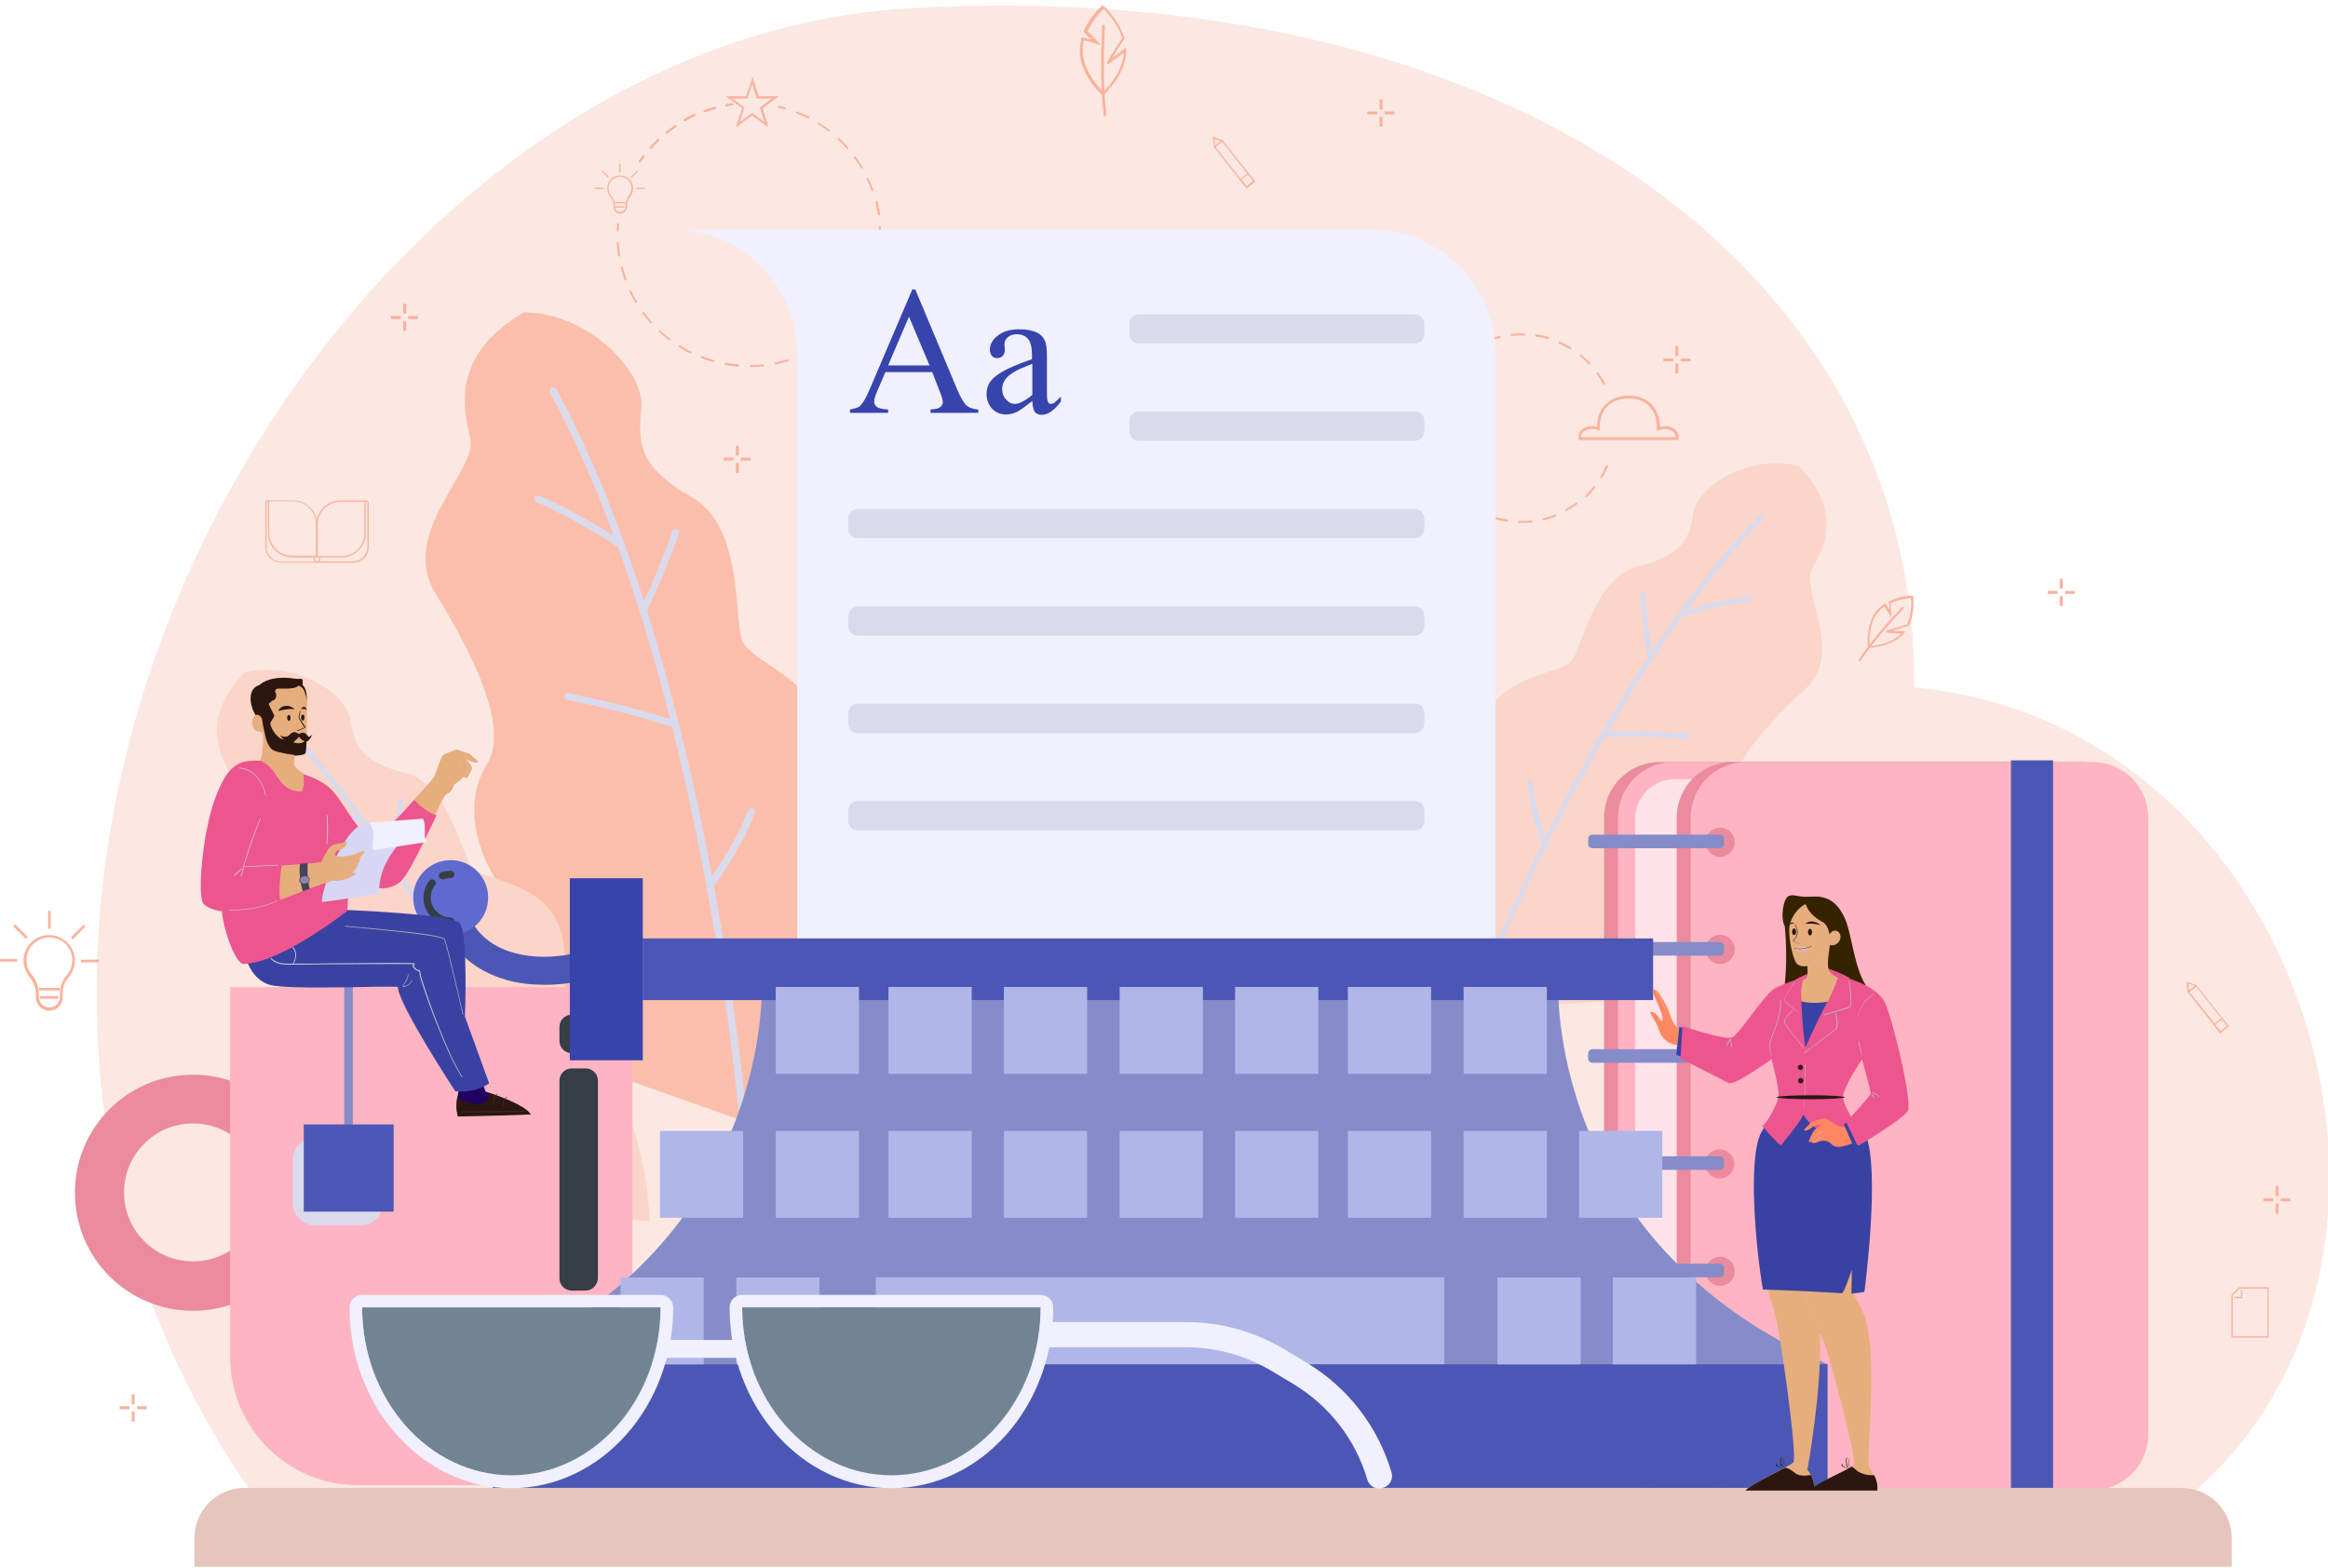<?xml version="1.0" encoding="UTF-8"?>
<!-- Generator: Adobe Illustrator 27.4.0, SVG Export Plug-In . SVG Version: 6.00 Build 0)  -->
<svg xmlns="http://www.w3.org/2000/svg" xmlns:xlink="http://www.w3.org/1999/xlink" version="1.1" id="Ebene_1" x="0px" y="0px" viewBox="0 0 702 473" style="enable-background:new 0 0 702 473;" xml:space="preserve">
<style type="text/css">
	.st0{fill:#FBE8E2;}
	.st1{fill:#FBB29C;}
	.st2{fill:#FBBEAB;}
	.st3{fill:#DADAED;}
	.st4{fill:#FBD5C9;}
	.st5{fill:#F0F0FF;}
	.st6{fill:#EB8B9D;}
	.st7{fill:#FEB4C2;}
	.st8{fill:#FFE3E8;}
	.st9{fill:#4C57B5;}
	.st10{fill:#858CC9;}
	.st11{fill:#353E45;}
	.st12{fill:#E6C6BC;}
	.st13{fill:#3744AC;}
	.st14{fill:#5F6ACF;}
	.st15{fill:#B0B6E8;}
	.st16{fill:#718494;}
	.st17{fill:#21005F;}
	.st18{fill:#2B1710;}
	.st19{fill:#4F3025;}
	.st20{fill:#3942A3;}
	.st21{fill:#E6AE7D;}
	.st22{fill:#ED558F;}
	.st23{fill:#D7D7F5;}
	.st24{fill:#E0B3A8;}
	.st25{fill:#CCCCCC;}
	.st26{fill:#B3B3B3;}
	.st27{fill:#474259;}
	.st28{fill:#585073;}
	.st29{fill:#8E88A6;}
	.st30{fill:#352300;}
	.st31{fill:#FF8762;}
	.st32{fill:#BFBFBF;}
</style>
<g>
	<path class="st0" d="M274.2,2.5c181-10.3,304,78.6,303,204.8c123.1,11.4,169.6,184.1,74.5,250.3l-571.9-2.1   C-51.5,277.6,93.3,12.9,274.2,2.5z"></path>
	<g>
		<g>
			<g>
				<path class="st1" d="M458.8,157.7c-0.2,0-0.5,0-0.7,0c-0.2,0-0.3-0.1-0.3-0.3c0-0.2,0.2-0.3,0.3-0.3c1.2,0,2.5,0,3.7-0.1      c0.2,0,0.3,0.1,0.3,0.3c0,0.2-0.1,0.3-0.3,0.3C460.8,157.6,459.8,157.7,458.8,157.7z M454.4,157.3      C454.4,157.3,454.4,157.3,454.4,157.3c-1.3-0.2-2.5-0.5-3.7-0.8c-0.2,0-0.3-0.2-0.2-0.4c0-0.2,0.2-0.3,0.4-0.2      c1.2,0.3,2.4,0.6,3.6,0.8c0.2,0,0.3,0.2,0.3,0.4C454.7,157.2,454.6,157.3,454.4,157.3z M465.5,156.9c-0.1,0-0.3-0.1-0.3-0.2      c0-0.2,0.1-0.3,0.2-0.4c1.2-0.3,2.4-0.7,3.5-1.1c0.2-0.1,0.3,0,0.4,0.2c0.1,0.2,0,0.3-0.2,0.4      C467.9,156.2,466.7,156.6,465.5,156.9C465.5,156.9,465.5,156.9,465.5,156.9z M447.3,155.2c0,0-0.1,0-0.1,0      c-1.1-0.5-2.2-1.1-3.3-1.7c-0.1-0.1-0.2-0.3-0.1-0.4c0.1-0.1,0.3-0.2,0.4-0.1c1,0.6,2.1,1.2,3.2,1.7c0.2,0.1,0.2,0.3,0.2,0.4      C447.6,155.2,447.5,155.2,447.3,155.2z M472.3,154.2c-0.1,0-0.2-0.1-0.3-0.2c-0.1-0.1,0-0.3,0.1-0.4c1.1-0.6,2.1-1.2,3.1-2      c0.1-0.1,0.3-0.1,0.4,0.1c0.1,0.1,0.1,0.3-0.1,0.4c-1,0.7-2.1,1.4-3.2,2C472.4,154.2,472.4,154.2,472.3,154.2z M441.1,151.4      c-0.1,0-0.1,0-0.2-0.1c-1-0.8-1.9-1.6-2.7-2.5c-0.1-0.1-0.1-0.3,0-0.4c0.1-0.1,0.3-0.1,0.4,0c0.8,0.9,1.7,1.7,2.7,2.5      c0.1,0.1,0.2,0.3,0,0.4C441.2,151.3,441.1,151.4,441.1,151.4z M478.3,149.9c-0.1,0-0.2,0-0.2-0.1c-0.1-0.1-0.1-0.3,0-0.4      c0.9-0.8,1.7-1.7,2.5-2.7c0.1-0.1,0.3-0.2,0.4,0c0.1,0.1,0.2,0.3,0,0.4c-0.8,1-1.6,1.9-2.5,2.8      C478.5,149.8,478.4,149.9,478.3,149.9z M436,146c-0.1,0-0.2,0-0.2-0.1c-0.7-1-1.4-2.1-2-3.2c-0.1-0.1,0-0.3,0.1-0.4      c0.1-0.1,0.3,0,0.4,0.1c0.6,1.1,1.2,2.1,2,3.1c0.1,0.1,0.1,0.3-0.1,0.4C436.1,146,436,146,436,146z M482.9,144.1      c-0.1,0-0.1,0-0.2,0c-0.1-0.1-0.2-0.3-0.1-0.4c0.6-1,1.2-2.1,1.7-3.2c0.1-0.2,0.3-0.2,0.4-0.2c0.2,0.1,0.2,0.3,0.2,0.4      c-0.5,1.1-1.1,2.3-1.7,3.3C483.1,144.1,483,144.1,482.9,144.1z M432.4,139.5c-0.1,0-0.2-0.1-0.3-0.2c-0.4-1.2-0.8-2.4-1.1-3.6      c0-0.2,0.1-0.3,0.2-0.4c0.2,0,0.3,0.1,0.4,0.2c0.3,1.2,0.6,2.4,1.1,3.5c0.1,0.2,0,0.3-0.2,0.4      C432.5,139.5,432.5,139.5,432.4,139.5z M430.7,132.4c-0.2,0-0.3-0.1-0.3-0.3c-0.1-1-0.2-2-0.2-3c0-0.2,0-0.5,0-0.7      c0-0.2,0.1-0.3,0.3-0.3c0.2,0,0.3,0.1,0.3,0.3c0,0.2,0,0.5,0,0.7c0,1,0.1,2,0.2,2.9C431,132.2,430.9,132.3,430.7,132.4      C430.7,132.4,430.7,132.4,430.7,132.4z M430.9,125C430.9,125,430.9,125,430.9,125c-0.2,0-0.3-0.2-0.3-0.4      c0.2-1.2,0.5-2.5,0.8-3.6c0-0.2,0.2-0.3,0.4-0.2c0.2,0,0.3,0.2,0.2,0.4c-0.3,1.2-0.6,2.4-0.8,3.6      C431.2,124.9,431.1,125,430.9,125z M433,117.9c0,0-0.1,0-0.1,0c-0.2-0.1-0.2-0.3-0.2-0.4c0.5-1.1,1.1-2.2,1.7-3.3      c0.1-0.1,0.3-0.2,0.4-0.1c0.1,0.1,0.2,0.3,0.1,0.4c-0.6,1-1.2,2.1-1.7,3.2C433.2,117.8,433.1,117.9,433,117.9z M483.7,116      c-0.1,0-0.2-0.1-0.3-0.2c-0.6-1.1-1.2-2.1-1.9-3.1c-0.1-0.1-0.1-0.3,0.1-0.4c0.1-0.1,0.3-0.1,0.4,0.1c0.7,1,1.4,2.1,2,3.2      c0.1,0.1,0,0.3-0.1,0.4C483.8,116,483.7,116,483.7,116z M436.9,111.6c-0.1,0-0.1,0-0.2-0.1c-0.1-0.1-0.2-0.3,0-0.4      c0.8-1,1.6-1.9,2.5-2.7c0.1-0.1,0.3-0.1,0.4,0c0.1,0.1,0.1,0.3,0,0.4c-0.9,0.8-1.7,1.7-2.5,2.7C437,111.6,437,111.6,436.9,111.6      z M479.3,110c-0.1,0-0.2,0-0.2-0.1c-0.8-0.9-1.7-1.7-2.7-2.5c-0.1-0.1-0.2-0.3,0-0.4c0.1-0.1,0.3-0.2,0.4,0      c1,0.8,1.9,1.6,2.7,2.5c0.1,0.1,0.1,0.3,0,0.4C479.5,110,479.4,110,479.3,110z M442.2,106.5c-0.1,0-0.2,0-0.2-0.1      c-0.1-0.1-0.1-0.3,0.1-0.4c1-0.7,2.1-1.4,3.2-2c0.1-0.1,0.3,0,0.4,0.1c0.1,0.1,0,0.3-0.1,0.4c-1.1,0.6-2.1,1.2-3.1,2      C442.4,106.5,442.3,106.5,442.2,106.5z M473.6,105.3c-0.1,0-0.1,0-0.2,0c-1-0.6-2.1-1.2-3.2-1.7c-0.2-0.1-0.2-0.3-0.2-0.4      c0.1-0.2,0.3-0.2,0.4-0.2c1.1,0.5,2.2,1.1,3.3,1.7c0.1,0.1,0.2,0.3,0.1,0.4C473.8,105.3,473.7,105.3,473.6,105.3z M448.7,103      c-0.1,0-0.2-0.1-0.3-0.2c-0.1-0.2,0-0.3,0.2-0.4c1.2-0.4,2.4-0.8,3.6-1.1c0.2,0,0.3,0.1,0.4,0.2c0,0.2-0.1,0.3-0.2,0.4      c-1.2,0.3-2.4,0.6-3.5,1.1C448.8,103,448.7,103,448.7,103z M466.9,102.3C466.8,102.3,466.8,102.3,466.9,102.3      c-1.3-0.4-2.5-0.6-3.7-0.8c-0.2,0-0.3-0.2-0.3-0.4c0-0.2,0.2-0.3,0.4-0.3c1.2,0.2,2.5,0.5,3.6,0.8c0.2,0,0.3,0.2,0.2,0.4      C467.1,102.2,467,102.3,466.9,102.3z M455.9,101.3c-0.2,0-0.3-0.1-0.3-0.3c0-0.2,0.1-0.3,0.3-0.3c1.2-0.1,2.5-0.2,3.7-0.1      c0.2,0,0.3,0.1,0.3,0.3c0,0.2-0.1,0.3-0.3,0.3C458.4,101.1,457.1,101.2,455.9,101.3C455.9,101.3,455.9,101.3,455.9,101.3z"></path>
			</g>
		</g>
	</g>
	<g>
		<g>
			<g>
				<g>
					<path class="st1" d="M193,49c-0.1,0-0.1,0-0.2-0.1c-0.1-0.1-0.2-0.3-0.1-0.4c0.3-0.5,0.7-1,1.1-1.5c0.1-0.1,0.3-0.2,0.4-0.1       c0.1,0.1,0.2,0.3,0.1,0.4c-0.4,0.5-0.7,1-1.1,1.5C193.2,48.9,193.1,49,193,49z"></path>
				</g>
				<g>
					<path class="st1" d="M196.2,44.9c-0.1,0-0.1,0-0.2-0.1c-0.1-0.1-0.1-0.3,0-0.4c0.7-0.8,1.5-1.7,2.3-2.4c0.1-0.1,0.3-0.1,0.4,0       c0.1,0.1,0.1,0.3,0,0.4c-0.8,0.8-1.6,1.6-2.3,2.4C196.3,44.9,196.2,44.9,196.2,44.9z M201,40.3c-0.1,0-0.2,0-0.2-0.1       c-0.1-0.1-0.1-0.3,0-0.4c0.9-0.7,1.8-1.4,2.7-2c0.1-0.1,0.3-0.1,0.4,0.1c0.1,0.1,0.1,0.3-0.1,0.4c-0.9,0.6-1.8,1.3-2.7,2       C201.1,40.3,201,40.3,201,40.3z M206.5,36.5c-0.1,0-0.2-0.1-0.3-0.2c-0.1-0.1,0-0.3,0.1-0.4c1-0.5,2-1.1,3-1.5       c0.2-0.1,0.3,0,0.4,0.2c0.1,0.2,0,0.3-0.2,0.4c-1,0.5-2,1-2.9,1.5C206.6,36.5,206.5,36.5,206.5,36.5z M212.5,33.8       c-0.1,0-0.2-0.1-0.3-0.2c-0.1-0.2,0-0.3,0.2-0.4c1.1-0.4,2.1-0.7,3.2-1c0.2,0,0.3,0.1,0.4,0.2c0,0.2-0.1,0.3-0.2,0.4       c-1.1,0.3-2.1,0.6-3.2,1C212.6,33.8,212.6,33.8,212.5,33.8z"></path>
				</g>
				<g>
					<path class="st1" d="M219,32.1c-0.1,0-0.3-0.1-0.3-0.3c0-0.2,0.1-0.3,0.3-0.4c0.6-0.1,1.2-0.2,1.8-0.3c0.2,0,0.3,0.1,0.3,0.3       c0,0.2-0.1,0.3-0.3,0.3C220.2,31.9,219.6,32,219,32.1C219,32.1,219,32.1,219,32.1z"></path>
				</g>
			</g>
			<g>
				<g>
					<path class="st1" d="M236.7,33C236.6,33,236.6,33,236.7,33c-0.7-0.2-1.3-0.3-1.9-0.5c-0.2,0-0.3-0.2-0.2-0.4       c0-0.2,0.2-0.3,0.4-0.2c0.6,0.1,1.2,0.3,1.8,0.5c0.2,0,0.3,0.2,0.2,0.4C236.9,32.9,236.8,33,236.7,33z"></path>
				</g>
				<g>
					<path class="st1" d="M226.4,110.7c-0.2,0-0.3-0.1-0.3-0.3c0-0.2,0.1-0.3,0.3-0.3c1.2,0,2.5-0.1,3.7-0.2c0.2,0,0.3,0.1,0.3,0.3       c0,0.2-0.1,0.3-0.3,0.3C228.9,110.6,227.7,110.7,226.4,110.7C226.4,110.7,226.4,110.7,226.4,110.7z M222.6,110.6       C222.6,110.6,222.6,110.6,222.6,110.6c-1.3-0.1-2.5-0.3-3.8-0.5c-0.2,0-0.3-0.2-0.3-0.4c0-0.2,0.2-0.3,0.4-0.3       c1.2,0.2,2.5,0.4,3.7,0.5c0.2,0,0.3,0.2,0.3,0.3C222.9,110.4,222.8,110.6,222.6,110.6z M233.9,109.9c-0.1,0-0.3-0.1-0.3-0.2       c0-0.2,0.1-0.3,0.2-0.4c1.2-0.3,2.4-0.6,3.6-0.9c0.2-0.1,0.3,0,0.4,0.2c0.1,0.2,0,0.3-0.2,0.4       C236.4,109.3,235.2,109.6,233.9,109.9C233.9,109.9,233.9,109.9,233.9,109.9z M215.2,109.2C215.2,109.2,215.2,109.2,215.2,109.2       c-1.3-0.3-2.5-0.7-3.7-1.2c-0.2-0.1-0.2-0.2-0.2-0.4c0.1-0.2,0.2-0.2,0.4-0.2c1.2,0.4,2.3,0.8,3.5,1.2c0.2,0,0.3,0.2,0.2,0.4       C215.5,109.2,215.4,109.2,215.2,109.2z M241.1,107.7c-0.1,0-0.2-0.1-0.3-0.2c-0.1-0.2,0-0.3,0.2-0.4c1.1-0.5,2.3-1,3.4-1.6       c0.2-0.1,0.3,0,0.4,0.1c0.1,0.2,0,0.3-0.1,0.4c-1.1,0.6-2.3,1.1-3.4,1.6C241.1,107.7,241.1,107.7,241.1,107.7z M208.2,106.6       c0,0-0.1,0-0.1,0c-1.1-0.6-2.2-1.2-3.3-1.9c-0.1-0.1-0.2-0.3-0.1-0.4c0.1-0.1,0.3-0.2,0.4-0.1c1.1,0.7,2.1,1.3,3.3,1.8       c0.2,0.1,0.2,0.3,0.1,0.4C208.4,106.5,208.3,106.6,208.2,106.6z M247.7,104.1c-0.1,0-0.2,0-0.3-0.1c-0.1-0.1-0.1-0.3,0.1-0.4       c1-0.7,2-1.4,3-2.2c0.1-0.1,0.3-0.1,0.4,0c0.1,0.1,0.1,0.3,0,0.4c-1,0.8-2,1.5-3.1,2.2C247.8,104.1,247.8,104.1,247.7,104.1z        M201.8,102.6c-0.1,0-0.1,0-0.2-0.1c-1-0.8-2-1.6-2.9-2.4c-0.1-0.1-0.1-0.3,0-0.4c0.1-0.1,0.3-0.1,0.4,0       c0.9,0.8,1.9,1.7,2.9,2.4c0.1,0.1,0.2,0.3,0.1,0.4C202,102.5,201.9,102.6,201.8,102.6z M253.5,99.4c-0.1,0-0.2,0-0.2-0.1       c-0.1-0.1-0.1-0.3,0-0.4c0.9-0.9,1.7-1.8,2.5-2.7c0.1-0.1,0.3-0.1,0.4,0c0.1,0.1,0.1,0.3,0,0.4c-0.8,1-1.7,1.9-2.6,2.8       C253.7,99.4,253.6,99.4,253.5,99.4z M196.3,97.5c-0.1,0-0.2,0-0.2-0.1c-0.8-0.9-1.6-1.9-2.4-2.9c-0.1-0.1-0.1-0.3,0.1-0.4       c0.1-0.1,0.3-0.1,0.4,0.1c0.7,1,1.5,2,2.4,2.9c0.1,0.1,0.1,0.3,0,0.4C196.5,97.4,196.4,97.5,196.3,97.5z M258.4,93.7       c-0.1,0-0.1,0-0.2-0.1c-0.1-0.1-0.2-0.3-0.1-0.4c0.7-1,1.4-2.1,2-3.2c0.1-0.1,0.3-0.2,0.4-0.1c0.1,0.1,0.2,0.3,0.1,0.4       c-0.6,1.1-1.3,2.2-2,3.2C258.6,93.6,258.5,93.7,258.4,93.7z M191.9,91.4c-0.1,0-0.2-0.1-0.3-0.1c-0.6-1.1-1.3-2.2-1.8-3.3       c-0.1-0.2,0-0.3,0.1-0.4c0.2-0.1,0.3,0,0.4,0.1c0.5,1.1,1.1,2.2,1.8,3.3c0.1,0.1,0,0.3-0.1,0.4C192,91.4,191.9,91.4,191.9,91.4       z M262.1,87.1c0,0-0.1,0-0.1,0c-0.2-0.1-0.2-0.3-0.2-0.4c0.5-1.1,1-2.3,1.3-3.5c0.1-0.2,0.2-0.2,0.4-0.2       c0.2,0.1,0.2,0.2,0.2,0.4c-0.4,1.2-0.9,2.4-1.4,3.5C262.3,87,262.2,87.1,262.1,87.1z M188.6,84.6c-0.1,0-0.2-0.1-0.3-0.2       c-0.4-1.2-0.8-2.4-1.1-3.6c0-0.2,0.1-0.3,0.2-0.4c0.2,0,0.3,0.1,0.4,0.2c0.3,1.2,0.7,2.4,1.1,3.6c0.1,0.2,0,0.3-0.2,0.4       C188.7,84.6,188.7,84.6,188.6,84.6z M264.5,80C264.4,80,264.4,80,264.5,80c-0.2,0-0.3-0.2-0.3-0.4c0.3-1.2,0.5-2.4,0.7-3.7       c0-0.2,0.2-0.3,0.3-0.3c0.2,0,0.3,0.2,0.3,0.3c-0.2,1.3-0.4,2.5-0.7,3.7C264.7,79.9,264.6,80,264.5,80z M186.7,77.4       c-0.1,0-0.3-0.1-0.3-0.3c-0.2-1.2-0.3-2.5-0.4-3.8c0-0.2,0.1-0.3,0.3-0.3c0.2,0,0.3,0.1,0.3,0.3c0.1,1.2,0.2,2.5,0.4,3.7       C187.1,77.2,187,77.3,186.7,77.4C186.8,77.4,186.8,77.4,186.7,77.4z M265.4,72.5C265.4,72.5,265.4,72.5,265.4,72.5       c-0.2,0-0.3-0.1-0.3-0.3c0-0.5,0-1,0-1.4c0-0.8,0-1.5-0.1-2.3c0-0.2,0.1-0.3,0.3-0.3c0.2,0,0.3,0.1,0.3,0.3       c0,0.8,0.1,1.6,0.1,2.3c0,0.5,0,1,0,1.4C265.7,72.4,265.6,72.5,265.4,72.5z M265,65c-0.1,0-0.3-0.1-0.3-0.3       c-0.2-1.2-0.4-2.5-0.7-3.7c0-0.2,0.1-0.3,0.2-0.4c0.2,0,0.3,0.1,0.4,0.2c0.3,1.2,0.6,2.5,0.8,3.7C265.3,64.8,265.2,65,265,65       C265,65,265,65,265,65z M263.1,57.7c-0.1,0-0.2-0.1-0.3-0.2c-0.4-1.2-0.9-2.3-1.4-3.4c-0.1-0.2,0-0.3,0.1-0.4       c0.2-0.1,0.3,0,0.4,0.1c0.5,1.1,1,2.3,1.4,3.5c0.1,0.2,0,0.3-0.2,0.4C263.2,57.7,263.2,57.7,263.1,57.7z M259.9,50.9       c-0.1,0-0.2-0.1-0.3-0.2c-0.6-1.1-1.3-2.1-2.1-3.1c-0.1-0.1-0.1-0.3,0.1-0.4c0.1-0.1,0.3-0.1,0.4,0.1c0.7,1,1.4,2.1,2.1,3.2       c0.1,0.1,0,0.3-0.1,0.4C260.1,50.9,260,50.9,259.9,50.9z M255.5,44.9c-0.1,0-0.2,0-0.2-0.1c-0.8-0.9-1.7-1.8-2.6-2.7       c-0.1-0.1-0.1-0.3,0-0.4c0.1-0.1,0.3-0.1,0.4,0c0.9,0.9,1.8,1.8,2.6,2.7c0.1,0.1,0.1,0.3,0,0.4       C255.7,44.8,255.6,44.9,255.5,44.9z M250,39.7c-0.1,0-0.1,0-0.2-0.1c-1-0.8-2-1.5-3.1-2.1c-0.1-0.1-0.2-0.3-0.1-0.4       c0.1-0.1,0.3-0.2,0.4-0.1c1.1,0.7,2.1,1.4,3.1,2.2c0.1,0.1,0.2,0.3,0.1,0.4C250.2,39.7,250.1,39.7,250,39.7z M243.7,35.7       c0,0-0.1,0-0.1,0c-1.1-0.6-2.3-1.1-3.4-1.5c-0.2-0.1-0.2-0.2-0.2-0.4c0.1-0.2,0.2-0.2,0.4-0.2c1.2,0.5,2.3,1,3.5,1.5       c0.2,0.1,0.2,0.3,0.1,0.4C243.9,35.6,243.8,35.7,243.7,35.7z"></path>
				</g>
				<g>
					<path class="st1" d="M186.3,69.8C186.3,69.8,186.3,69.8,186.3,69.8c-0.2,0-0.3-0.1-0.3-0.3c0-0.6,0.1-1.2,0.1-1.9       c0-0.2,0.2-0.3,0.3-0.3c0.2,0,0.3,0.2,0.3,0.3c0,0.6-0.1,1.2-0.1,1.8C186.6,69.7,186.4,69.8,186.3,69.8z"></path>
				</g>
			</g>
			<g>
				<g>
					<path class="st1" d="M193,49c-0.1,0-0.1,0-0.2-0.1c-0.1-0.1-0.2-0.3-0.1-0.4c0.3-0.5,0.7-1,1.1-1.5c0.1-0.1,0.3-0.2,0.4-0.1       c0.1,0.1,0.2,0.3,0.1,0.4c-0.4,0.5-0.7,1-1.1,1.5C193.2,48.9,193.1,49,193,49z"></path>
				</g>
				<g>
					<path class="st1" d="M196.2,44.9c-0.1,0-0.1,0-0.2-0.1c-0.1-0.1-0.1-0.3,0-0.4c0.7-0.8,1.5-1.7,2.3-2.4c0.1-0.1,0.3-0.1,0.4,0       c0.1,0.1,0.1,0.3,0,0.4c-0.8,0.8-1.6,1.6-2.3,2.4C196.3,44.9,196.2,44.9,196.2,44.9z M201,40.3c-0.1,0-0.2,0-0.2-0.1       c-0.1-0.1-0.1-0.3,0-0.4c0.9-0.7,1.8-1.4,2.7-2c0.1-0.1,0.3-0.1,0.4,0.1c0.1,0.1,0.1,0.3-0.1,0.4c-0.9,0.6-1.8,1.3-2.7,2       C201.1,40.3,201,40.3,201,40.3z M206.5,36.5c-0.1,0-0.2-0.1-0.3-0.2c-0.1-0.1,0-0.3,0.1-0.4c1-0.5,2-1.1,3-1.5       c0.2-0.1,0.3,0,0.4,0.2c0.1,0.2,0,0.3-0.2,0.4c-1,0.5-2,1-2.9,1.5C206.6,36.5,206.5,36.5,206.5,36.5z M212.5,33.8       c-0.1,0-0.2-0.1-0.3-0.2c-0.1-0.2,0-0.3,0.2-0.4c1.1-0.4,2.1-0.7,3.2-1c0.2,0,0.3,0.1,0.4,0.2c0,0.2-0.1,0.3-0.2,0.4       c-1.1,0.3-2.1,0.6-3.2,1C212.6,33.8,212.6,33.8,212.5,33.8z"></path>
				</g>
				<g>
					<path class="st1" d="M219,32.1c-0.1,0-0.3-0.1-0.3-0.3c0-0.2,0.1-0.3,0.3-0.4c0.6-0.1,1.2-0.2,1.8-0.3c0.2,0,0.3,0.1,0.3,0.3       c0,0.2-0.1,0.3-0.3,0.3C220.2,31.9,219.6,32,219,32.1C219,32.1,219,32.1,219,32.1z"></path>
				</g>
			</g>
			<g>
				<path class="st1" d="M231.7,38.4l-4.9-3.6l-4.9,3.6l1.9-5.8l-4.9-3.6h6.1l1.9-5.8l1.9,5.8h6.1l-4.9,3.6L231.7,38.4z M226.8,34.1      l3.7,2.7l-1.4-4.4l3.7-2.7h-4.6l-1.4-4.4l-1.4,4.4h-4.6l3.7,2.7l-1.4,4.4L226.8,34.1z"></path>
			</g>
		</g>
	</g>
	<g>
		<g>
			<g>
				<path class="st1" d="M95.5,169.7H84.8c-2.6,0-4.8-2.1-4.8-4.8v-13.1c0-0.6,0.5-1,1-1v0.4c-0.4,0-0.6,0.3-0.6,0.6V165      c0,2.4,2,4.4,4.4,4.4h10.8c0.4,0,0.6-0.3,0.6-0.6v-0.8h0.4v0.8C96.6,169.3,96.1,169.7,95.5,169.7z"></path>
			</g>
			<g>
				<path class="st1" d="M95.7,168.1h-7.6c-4,0-7.3-3.3-7.3-7.3v-9.9h7.6c4,0,7.3,3.3,7.3,7.3V168.1z M81.2,151.2v9.5      c0,3.8,3.1,6.9,6.9,6.9h7.2v-9.5c0-3.8-3.1-6.9-6.9-6.9H81.2z"></path>
			</g>
			<g>
				<path class="st1" d="M106.4,169.7H95.6c-0.6,0-1-0.5-1-1v-0.9H95v0.9c0,0.4,0.3,0.6,0.6,0.6h10.8c2.4,0,4.4-2,4.4-4.4v-13.1      c0-0.4-0.3-0.6-0.6-0.6v-0.4c0.6,0,1,0.5,1,1V165C111.2,167.6,109,169.7,106.4,169.7z"></path>
			</g>
			<g>
				<path class="st1" d="M103,168.1h-7.6v-9.9c0-4,3.3-7.3,7.3-7.3h7.6v9.9C110.3,164.8,107.1,168.1,103,168.1z M95.8,167.7h7.2      c3.8,0,6.9-3.1,6.9-6.9v-9.5h-7.2c-3.8,0-6.9,3.1-6.9,6.9V167.7z"></path>
			</g>
		</g>
	</g>
	<g>
		<g>
			<g>
				<path class="st1" d="M378.5,54.7l-2.6,2.1L366,44.3l2.6-2.1L378.5,54.7z M375.9,56.2l2-1.6l-9.4-11.9l-2,1.6L375.9,56.2z"></path>
			</g>
			<g>
				<path class="st1" d="M369,42.4l-2.9,2.3l-0.4-3.5L369,42.4z M366.4,44l1.8-1.4l-2-0.7L366.4,44z"></path>
			</g>
			<g>
				<path class="st1" d="M378.5,54.7l-2.6,2.1l-2.1-2.6l2.6-2.1L378.5,54.7z M375.9,56.2l2-1.6l-1.6-2l-2,1.6L375.9,56.2z"></path>
			</g>
		</g>
	</g>
	<g>
		<g>
			<g>
				<path class="st1" d="M672.1,309.5l-2.6,2.1l-9.9-12.5l2.6-2.1L672.1,309.5z M669.6,311l2-1.6l-9.4-11.9l-2,1.6L669.6,311z"></path>
			</g>
			<g>
				<path class="st1" d="M662.6,297.2l-2.9,2.3l-0.4-3.5L662.6,297.2z M660.1,298.7l1.8-1.4l-2-0.7L660.1,298.7z"></path>
			</g>
			<g>
				<path class="st1" d="M672.1,309.5l-2.6,2.1l-2.1-2.6l2.6-2.1L672.1,309.5z M669.6,311l2-1.6l-1.6-2l-2,1.6L669.6,311z"></path>
			</g>
		</g>
	</g>
	<g>
		<g>
			<g>
				<path class="st1" d="M684.1,403.4h-11.2v-12.9l2.3-2.3h8.9V403.4z M673.3,403h10.4v-14.4h-8.3l-2.1,2.1V403z"></path>
			</g>
			<g>
				<polygon class="st1" points="676.2,391.5 673.7,391.5 673.7,391.1 675.8,391.1 675.8,389 676.2,389     "></polygon>
			</g>
		</g>
	</g>
	<g>
		<g>
			<g>
				<path class="st1" d="M332.9,35.1c0-0.1-1.5-8.8-0.5-27.6l0.8,0c-1,18.7,0.5,27.3,0.5,27.4L332.9,35.1z"></path>
			</g>
			<g>
				<path class="st1" d="M332.7,28.9l-0.3-0.2c-0.3-0.2-6.8-6.1-6.8-13.4c0-1.2,0.2-2.5,0.5-3.7l0.1-0.4l2.9,0.8      c-0.6-0.6-1.4-1.5-2.2-2.2l-0.2-0.2l0.1-0.3c1.9-4.4,5.3-7.3,5.4-7.5l0.3-0.2l0.3,0.2c0.2,0.2,4.6,4.1,6.2,9.6l0.1,0.2l-0.1,0.2      c-1.6,2.4-2.8,4.3-3.6,5.6c0.8-0.6,1.9-1.4,3.6-2.6l0.6-0.5l0,0.9c0,7.3-6.5,13.1-6.8,13.4L332.7,28.9z M326.9,12.1      c-0.3,1.1-0.4,2.1-0.4,3.1c0,6.1,5,11.3,6.2,12.5c1.2-1.1,5.8-6,6.2-11.8c-4.4,3.2-4.5,3.3-4.5,3.3l-0.3,0.2l-0.2-0.2      c-0.3-0.3-0.3-0.3,4.5-7.7c-1.3-4.4-4.7-7.9-5.6-8.8c-0.8,0.8-3.3,3.3-4.8,6.7c1.4,1.4,3,3,3,3.1l1,1.1L326.9,12.1z"></path>
			</g>
		</g>
	</g>
	<g>
		<g>
			<g>
				<path class="st1" d="M560.4,199.2c0-0.1,3.5-5.9,13.3-16.3l0.5,0.4c-9.8,10.4-13.2,16.1-13.3,16.2L560.4,199.2z"></path>
			</g>
			<g>
				<path class="st1" d="M563.3,195.5l0-0.3c0-0.3-0.9-6.9,2.7-11.1c0.6-0.7,1.3-1.3,2.2-1.9l0.3-0.2l1.3,1.9c0-0.7-0.1-1.6-0.2-2.3      l0-0.2l0.2-0.1c3.3-1.6,6.7-1.7,6.8-1.7l0.3,0l0,0.3c0,0.2,0.6,4.7-1.2,8.7l-0.1,0.1l-0.1,0c-2.1,0.6-3.8,1.1-4.9,1.5      c0.7,0.1,1.8,0.1,3.4,0.2l0.6,0l-0.4,0.5c-3.6,4.3-10.3,4.4-10.6,4.4L563.3,195.5z M568.2,182.9c-0.7,0.5-1.3,1-1.8,1.6      c-3,3.6-2.7,9.1-2.6,10.4c1.3-0.1,6.4-0.6,9.5-3.8c-4.1-0.3-4.2-0.3-4.3-0.3l-0.3,0l0-0.3c0-0.3,0-0.3,6.4-2.2      c1.4-3.2,1.2-6.9,1.1-7.9c-0.9,0.1-3.5,0.3-6.1,1.5c0.1,1.5,0.2,3.2,0.2,3.3l0.1,1.1L568.2,182.9z"></path>
			</g>
		</g>
	</g>
	<g>
		<g>
			<g>
				<path class="st1" d="M187,64.4c-1.1,0-2-0.9-2-2v-0.5c0-0.9-0.3-1.8-1-2.6c-0.6-0.8-0.9-1.7-0.9-2.7c0.1-2,1.7-3.6,3.7-3.7      c1.1,0,2.1,0.3,2.9,1.1c0.8,0.7,1.2,1.7,1.2,2.8c0,0.9-0.3,1.8-0.9,2.5c-0.6,0.7-0.9,1.5-0.9,2.4v0.6      C189,63.5,188.1,64.4,187,64.4z M187,53.3c-0.1,0-0.1,0-0.2,0c-1.8,0.1-3.2,1.5-3.3,3.3c0,0.9,0.2,1.7,0.8,2.4      c0.7,0.8,1.1,1.8,1.1,2.8v0.5c0,0.9,0.7,1.6,1.6,1.6s1.6-0.7,1.6-1.6v-0.6c0-0.9,0.4-1.9,1-2.7c0.5-0.6,0.8-1.4,0.8-2.3      c0-1-0.4-1.9-1.1-2.5C188.7,53.6,187.9,53.3,187,53.3z"></path>
			</g>
			<g>
				<rect x="186.7" y="49.3" class="st1" width="0.4" height="2.7"></rect>
			</g>
			<g>
				
					<rect x="190" y="52.3" transform="matrix(0.707 -0.707 0.707 0.707 18.94 150.653)" class="st1" width="2.7" height="0.4"></rect>
			</g>
			<g>
				<rect x="191.7" y="56.6" class="st1" width="2.7" height="0.4"></rect>
			</g>
			<g>
				
					<rect x="182.3" y="51" transform="matrix(0.707 -0.707 0.707 0.707 16.419 144.442)" class="st1" width="0.4" height="2.7"></rect>
			</g>
			<g>
				<rect x="179.4" y="56.6" class="st1" width="2.7" height="0.4"></rect>
			</g>
			<g>
				<rect x="185.4" y="60.9" class="st1" width="3.1" height="0.4"></rect>
			</g>
			<g>
				<rect x="185.5" y="62.2" class="st1" width="2.8" height="0.4"></rect>
			</g>
		</g>
	</g>
	<g>
		<g>
			<g>
				<path class="st1" d="M14.9,304.8c-2.2,0-4.1-1.8-4.1-4.1v-1c0-1.8-0.7-3.6-1.9-5.1c-1.2-1.5-1.9-3.4-1.8-5.3      c0.2-3.9,3.4-7.2,7.4-7.3c2.1-0.1,4.2,0.7,5.7,2.1c1.5,1.5,2.4,3.5,2.4,5.6c0,1.8-0.7,3.6-1.9,5c-1.2,1.4-1.8,3.1-1.8,4.8v1.2      C19,302.9,17.2,304.8,14.9,304.8z M14.9,282.7c-0.1,0-0.2,0-0.3,0c-3.5,0.2-6.4,3-6.6,6.5c-0.1,1.7,0.5,3.4,1.6,4.8      c1.4,1.6,2.1,3.6,2.1,5.6v1c0,1.8,1.4,3.2,3.2,3.2c1.8,0,3.2-1.4,3.2-3.2v-1.2c0-1.9,0.7-3.8,2-5.3c1.1-1.2,1.7-2.8,1.7-4.5      c0-1.9-0.8-3.7-2.1-5C18.4,283.4,16.7,282.7,14.9,282.7z"></path>
			</g>
			<g>
				<rect x="14.5" y="274.7" class="st1" width="0.8" height="5.4"></rect>
			</g>
			<g>
				
					<rect x="20.9" y="280.7" transform="matrix(0.707 -0.707 0.707 0.707 -191.858 99.017)" class="st1" width="5.4" height="0.8"></rect>
			</g>
			<g>
				<rect x="24.4" y="289.4" class="st1" width="5.4" height="0.8"></rect>
			</g>
			<g>
				
					<rect x="5.8" y="278.3" transform="matrix(0.707 -0.707 0.707 0.707 -196.873 86.672)" class="st1" width="0.8" height="5.4"></rect>
			</g>
			<g>
				<rect x="-0.2" y="289.2" class="st1" width="5.4" height="0.8"></rect>
			</g>
			<g>
				<rect x="11.8" y="297.9" class="st1" width="6.2" height="0.8"></rect>
			</g>
			<g>
				<rect x="12" y="300.4" class="st1" width="5.6" height="0.8"></rect>
			</g>
		</g>
	</g>
	<g>
		<g>
			<path class="st1" d="M506.1,132.7H476l0-0.4c-0.1-1.2,0.3-2.2,1.2-2.9c1.1-0.9,2.8-1.1,4.4-0.7c0-2.8,0.9-5.2,2.6-6.8     c1.7-1.7,4.2-2.6,6.9-2.6c2.8,0,5.2,0.9,6.9,2.6c1.6,1.7,2.5,4,2.6,6.8c1.6-0.4,3.3-0.2,4.4,0.7c0.9,0.7,1.3,1.8,1.2,2.9     L506.1,132.7z M476.7,131.9h28.6c0-0.9-0.5-1.5-0.9-1.8c-1-0.8-2.7-0.9-4.2-0.4l-0.6,0.2l0-0.6c0.1-2.9-0.7-5.2-2.3-6.8     c-1.5-1.6-3.8-2.4-6.3-2.3c-2.6,0-4.8,0.8-6.3,2.3c-1.6,1.6-2.4,4-2.3,6.8l0,0.6l-0.6-0.2c-1.4-0.6-3.1-0.4-4.2,0.4     C477.2,130.4,476.7,131,476.7,131.9z"></path>
		</g>
	</g>
	<g>
		<g>
			<g>
				<rect x="121.6" y="91.6" class="st1" width="0.9" height="3"></rect>
			</g>
			<g>
				<rect x="121.6" y="96.8" class="st1" width="0.9" height="3"></rect>
			</g>
			<g>
				<rect x="123.1" y="95.3" class="st1" width="3" height="0.9"></rect>
			</g>
			<g>
				<rect x="117.9" y="95.3" class="st1" width="3" height="0.9"></rect>
			</g>
		</g>
	</g>
	<g>
		<g>
			<g>
				<rect x="-10.5" y="239.1" class="st1" width="0.9" height="3"></rect>
			</g>
			<g>
				<rect x="-10.5" y="244.3" class="st1" width="0.9" height="3"></rect>
			</g>
			<g>
				<rect x="-9" y="242.8" class="st1" width="3" height="0.9"></rect>
			</g>
			<g>
				<rect x="-14.2" y="242.8" class="st1" width="3" height="0.9"></rect>
			</g>
		</g>
	</g>
	<g>
		<g>
			<g>
				<rect x="39.7" y="420.5" class="st1" width="0.9" height="3"></rect>
			</g>
			<g>
				<rect x="39.7" y="425.7" class="st1" width="0.9" height="3"></rect>
			</g>
			<g>
				<rect x="41.3" y="424.1" class="st1" width="3" height="0.9"></rect>
			</g>
			<g>
				<rect x="36.1" y="424.1" class="st1" width="3" height="0.9"></rect>
			</g>
		</g>
	</g>
	<g>
		<g>
			<g>
				<rect x="221.9" y="134.4" class="st1" width="0.9" height="3"></rect>
			</g>
			<g>
				<rect x="221.9" y="139.6" class="st1" width="0.9" height="3"></rect>
			</g>
			<g>
				<rect x="223.4" y="138" class="st1" width="3" height="0.9"></rect>
			</g>
			<g>
				<rect x="218.2" y="138" class="st1" width="3" height="0.9"></rect>
			</g>
		</g>
	</g>
	<g>
		<g>
			<g>
				<rect x="416" y="30" class="st1" width="0.9" height="3"></rect>
			</g>
			<g>
				<rect x="416" y="35.2" class="st1" width="0.9" height="3"></rect>
			</g>
			<g>
				<rect x="417.5" y="33.6" class="st1" width="3" height="0.9"></rect>
			</g>
			<g>
				<rect x="412.3" y="33.6" class="st1" width="3" height="0.9"></rect>
			</g>
		</g>
	</g>
	<g>
		<g>
			<g>
				<rect x="686.2" y="357.7" class="st1" width="0.9" height="3"></rect>
			</g>
			<g>
				<rect x="686.2" y="363" class="st1" width="0.9" height="3"></rect>
			</g>
			<g>
				<rect x="687.7" y="361.4" class="st1" width="3" height="0.9"></rect>
			</g>
			<g>
				<rect x="682.5" y="361.4" class="st1" width="3" height="0.9"></rect>
			</g>
		</g>
	</g>
	<g>
		<g>
			<g>
				<rect x="621.1" y="174.5" class="st1" width="0.9" height="3"></rect>
			</g>
			<g>
				<rect x="621.1" y="179.7" class="st1" width="0.9" height="3"></rect>
			</g>
			<g>
				<rect x="622.7" y="178.2" class="st1" width="3" height="0.9"></rect>
			</g>
			<g>
				<rect x="617.5" y="178.2" class="st1" width="3" height="0.9"></rect>
			</g>
		</g>
	</g>
	<g>
		<g>
			<g>
				<rect x="505.2" y="104.4" class="st1" width="0.9" height="3"></rect>
			</g>
			<g>
				<rect x="505.2" y="109.6" class="st1" width="0.9" height="3"></rect>
			</g>
			<g>
				<rect x="506.8" y="108.1" class="st1" width="3" height="0.9"></rect>
			</g>
			<g>
				<rect x="501.6" y="108.1" class="st1" width="3" height="0.9"></rect>
			</g>
		</g>
	</g>
	<g>
		<path class="st2" d="M168.1,318.3l85.5,30.1c0,0,11-42.8-3.7-64s-1-30.1,1.1-53.9c2.1-23.7-25-30.1-27.3-37.6s0.2-34.2-15-42.9    c-15.2-8.7-16.6-15.4-15.3-26.7s-16.3-29.1-35.4-29.1c-21.5,12.5-18.6,28.2-16.2,37.9c2.4,9.7-21.6,28.5-10.6,46.6    c11,18.1,22.7,40.5,15.6,51.8c-7.1,11.3-3.8,27.1,6.4,40.1C163.5,283.3,137.7,299.7,168.1,318.3z"></path>
		<path class="st3" d="M224.8,334.1c-0.1-0.6-2.5-28.7-9.5-67c8.2-11,12.2-21.5,12.3-21.9c0.2-0.6-0.1-1.2-0.6-1.4    c-0.6-0.2-1.2,0.1-1.4,0.6c0,0.1-3.6,9.6-10.9,19.8c-2.6-14.2-5.9-29.6-9.9-45.5c0-0.3,0-0.5-0.2-0.7c-2.8-11.1-5.9-22.4-9.5-33.7    c1.1-2.4,7.3-15.9,9.6-23.5c0.2-0.6-0.2-1.2-0.7-1.3c-0.6-0.2-1.2,0.2-1.3,0.7c-1.8,6.1-6.3,16.4-8.5,21.1    c-7.2-22.4-15.9-44.5-26.4-63.9c-0.3-0.5-0.9-0.7-1.5-0.4c-0.5,0.3-0.7,0.9-0.4,1.5c7.3,13.4,13.6,28,19.2,43.1    c-3.6-2.3-11.5-7.2-22.4-12.1c-0.5-0.2-1.2,0-1.4,0.5c-0.2,0.5,0,1.2,0.5,1.4c14.9,6.8,24.1,13.3,24.2,13.4    c0.1,0.1,0.2,0.1,0.3,0.1c0,0,0,0,0,0c6.2,17.1,11.4,34.8,15.8,52c-13.1-4.3-30.6-7.9-30.7-7.9c-0.6-0.1-1.1,0.3-1.3,0.8    c-0.1,0.5,0.2,1,0.7,1.2c0,0,0.1,0,0.1,0c0.2,0,18.8,3.8,31.8,8.3c15.1,60.4,19.8,114.1,19.9,114.9c0,0.4,0.3,0.8,0.7,0.9    c0.1,0,0.3,0.1,0.4,0.1C224.5,335.2,224.9,334.7,224.8,334.1z"></path>
	</g>
	<g>
		<path class="st4" d="M127.4,364l68.5,4.2c0,0-0.8-33.5-16-45.8c-15.2-12.4-7-21.7-10.3-39.5c-3.4-17.7-24.4-16.8-27.6-21.7    c-3.2-5-6.9-24.9-19.8-28.1c-12.9-3.2-15.3-7.8-16.7-16.3c-1.4-8.5-17.9-17.8-31.8-13.9c-13.1,13.5-7.7,24.4-4,30.9    c3.7,6.6-9.8,25.2,1.9,36.1c11.7,10.9,24.9,24.7,22.1,34.4c-2.8,9.7,2.9,20.5,12.9,27.8C116.8,339.5,101.4,356.7,127.4,364z"></path>
		<path class="st3" d="M172,363.7c-0.2-0.4-7.8-20.4-20.8-46.8c3.7-9.7,4.4-18.2,4.4-18.5c0-0.4-0.3-0.8-0.7-0.9    c-0.4,0-0.8,0.3-0.9,0.7c0,0.1-0.6,7.8-3.8,16.6c-4.9-9.8-10.4-20.3-16.6-31.1c0-0.2-0.1-0.4-0.3-0.5c-4.3-7.5-9-15.1-13.9-22.5    c0.3-2,2-13.1,2.1-19.1c0-0.4-0.4-0.8-0.8-0.8c-0.4,0-0.8,0.4-0.8,0.8c-0.1,4.8-1.2,13.2-1.8,17.1c-9.9-14.8-20.8-29.1-32.5-41    c-0.3-0.3-0.8-0.3-1.1,0c-0.3,0.3-0.3,0.8,0,1.1c8,8.2,15.7,17.6,22.9,27.4c-3.1-1-9.9-2.8-18.8-4.2c-0.4-0.1-0.9,0.2-0.9,0.7    c-0.1,0.4,0.2,0.9,0.7,0.9c12.2,1.8,20.3,4.7,20.4,4.7c0.1,0,0.1,0,0.2,0c0,0,0,0,0,0c8,11.2,15.5,23,22.2,34.6    c-10.4-0.5-23.9,0.6-24,0.6c-0.4,0-0.8,0.4-0.7,0.9c0,0.4,0.4,0.7,0.8,0.7c0,0,0.1,0,0.1,0c0.1,0,14.5-1.1,24.9-0.5    c23.5,40.8,38,79,38.3,79.6c0.1,0.3,0.4,0.5,0.7,0.5c0.1,0,0.2,0,0.3-0.1C171.9,364.6,172.1,364.1,172,363.7z"></path>
	</g>
	<g>
		<path class="st4" d="M488.8,301.7l-68.5,4.2c0,0,0.8-33.5,16-45.8c15.2-12.4,7-21.7,10.3-39.5c3.4-17.7,24.4-16.8,27.6-21.7    c3.2-5,6.9-24.9,19.8-28.1c12.9-3.2,15.3-7.8,16.7-16.3c1.4-8.5,17.9-17.8,31.8-13.9c13.1,13.5,7.7,24.4,4,30.9    c-3.7,6.6,9.8,25.2-1.9,36.1c-11.7,10.9-24.9,24.7-22.1,34.4c2.8,9.7-2.9,20.5-12.9,27.8C499.4,277.2,514.7,294.4,488.8,301.7z"></path>
		<path class="st3" d="M444.2,301.4c0.2-0.4,7.8-20.4,20.8-46.8c-3.7-9.7-4.4-18.2-4.4-18.5c0-0.4,0.3-0.8,0.7-0.9    c0.4,0,0.8,0.3,0.9,0.7c0,0.1,0.6,7.8,3.8,16.6c4.9-9.8,10.4-20.3,16.6-31.1c0-0.2,0.1-0.4,0.3-0.5c4.3-7.5,9-15.1,13.9-22.5    c-0.3-2-2-13.1-2.1-19.1c0-0.4,0.4-0.8,0.8-0.8c0.4,0,0.8,0.4,0.8,0.8c0.1,4.8,1.2,13.2,1.8,17.1c9.9-14.8,20.8-29.1,32.5-41    c0.3-0.3,0.8-0.3,1.1,0c0.3,0.3,0.3,0.8,0,1.1c-8,8.2-15.7,17.6-22.9,27.4c3.1-1,9.9-2.8,18.8-4.2c0.4-0.1,0.9,0.2,0.9,0.7    c0.1,0.4-0.2,0.9-0.7,0.9c-12.2,1.8-20.3,4.7-20.4,4.7c-0.1,0-0.1,0-0.2,0c0,0,0,0,0,0c-8,11.2-15.5,23-22.2,34.6    c10.4-0.5,23.9,0.6,24,0.6c0.4,0,0.8,0.4,0.7,0.9c0,0.4-0.4,0.7-0.8,0.7c0,0-0.1,0-0.1,0c-0.1,0-14.5-1.1-24.9-0.5    c-23.5,40.8-38,79-38.3,79.6c-0.1,0.3-0.4,0.5-0.7,0.5c-0.1,0-0.2,0-0.3-0.1C444.3,302.3,444,301.8,444.2,301.4z"></path>
	</g>
	<path class="st5" d="M413.6,69.3L413.6,69.3H203c20.7,0,37.4,16.8,37.4,37.4v176.8H451V106.7C451,86,434.3,69.3,413.6,69.3z"></path>
	<g>
		<path class="st6" d="M604.9,449.4H500.5c-9.3,0-16.8-7.5-16.8-16.8v-186c0-9.3,7.5-16.8,16.8-16.8h104.4c9.3,0,16.8,7.5,16.8,16.8    v186C621.7,441.9,614.2,449.4,604.9,449.4z"></path>
		<path class="st7" d="M609,449.4H504.7c-9.3,0-16.8-7.5-16.8-16.8v-186c0-9.3,7.5-16.8,16.8-16.8H609c9.3,0,16.8,7.5,16.8,16.8v186    C625.9,441.9,618.3,449.4,609,449.4z"></path>
		<path class="st8" d="M493.1,432.4V246.8c0-6.5,5.3-11.8,11.8-11.8h103.9c6.5,0,11.8,5.3,11.8,11.8v185.6c0,6.5-5.3,11.8-11.8,11.8    H504.9C498.4,444.2,493.1,438.9,493.1,432.4z"></path>
		<path class="st6" d="M626.8,449.4H522.4c-9.3,0-16.8-7.5-16.8-16.8v-186c0-9.3,7.5-16.8,16.8-16.8h104.4c9.3,0,16.8,7.5,16.8,16.8    v186C643.6,441.9,636.1,449.4,626.8,449.4z"></path>
		<path class="st7" d="M630.9,449.4H526.6c-9.3,0-16.8-7.5-16.8-16.8v-186c0-9.3,7.5-16.8,16.8-16.8h104.4c9.3,0,16.8,7.5,16.8,16.8    v186C647.8,441.9,640.2,449.4,630.9,449.4z"></path>
		<rect x="606.4" y="229.3" class="st9" width="12.7" height="219.7"></rect>
		<g>
			<circle class="st6" cx="518.7" cy="254" r="4.4"></circle>
			<path class="st10" d="M480.2,255.8h38.4c0.7,0,1.3-0.6,1.3-1.3V253c0-0.7-0.6-1.3-1.3-1.3h-38.4c-0.7,0-1.3,0.6-1.3,1.3v1.5     C478.9,255.2,479.4,255.8,480.2,255.8z"></path>
		</g>
		<g>
			<circle class="st6" cx="518.7" cy="286.3" r="4.4"></circle>
			<path class="st10" d="M480.2,288.2h38.4c0.7,0,1.3-0.6,1.3-1.3v-1.5c0-0.7-0.6-1.3-1.3-1.3h-38.4c-0.7,0-1.3,0.6-1.3,1.3v1.5     C478.9,287.6,479.4,288.2,480.2,288.2z"></path>
		</g>
		<g>
			<path class="st6" d="M523,318.7c0,2.4-1.9,4.4-4.4,4.4c-2.4,0-4.4-1.9-4.4-4.4c0-2.4,1.9-4.4,4.4-4.4     C521.1,314.3,523,316.3,523,318.7z"></path>
			<path class="st10" d="M480.2,320.5h38.4c0.7,0,1.3-0.6,1.3-1.3v-1.5c0-0.7-0.6-1.3-1.3-1.3h-38.4c-0.7,0-1.3,0.6-1.3,1.3v1.5     C478.9,319.9,479.4,320.5,480.2,320.5z"></path>
		</g>
		<g>
			<path class="st6" d="M523,351c0,2.4-1.9,4.4-4.4,4.4c-2.4,0-4.4-1.9-4.4-4.4c0-2.4,1.9-4.4,4.4-4.4     C521.1,346.7,523,348.6,523,351z"></path>
			<path class="st10" d="M480.2,352.8h38.4c0.7,0,1.3-0.6,1.3-1.3v-1.5c0-0.7-0.6-1.3-1.3-1.3h-38.4c-0.7,0-1.3,0.6-1.3,1.3v1.5     C478.9,352.3,479.4,352.8,480.2,352.8z"></path>
		</g>
		<g>
			<circle class="st6" cx="518.7" cy="383.4" r="4.4"></circle>
			<path class="st10" d="M480.2,385.2h38.4c0.7,0,1.3-0.6,1.3-1.3v-1.5c0-0.7-0.6-1.3-1.3-1.3h-38.4c-0.7,0-1.3,0.6-1.3,1.3v1.5     C478.9,384.6,479.4,385.2,480.2,385.2z"></path>
		</g>
		<g>
			<circle class="st6" cx="518.7" cy="415.7" r="4.4"></circle>
			<path class="st10" d="M480.2,417.5h38.4c0.7,0,1.3-0.6,1.3-1.3v-1.5c0-0.7-0.6-1.3-1.3-1.3h-38.4c-0.7,0-1.3,0.6-1.3,1.3v1.5     C478.9,417,479.4,417.5,480.2,417.5z"></path>
		</g>
	</g>
	<g>
		<path class="st6" d="M58.2,324.1c-19.7,0-35.6,15.9-35.6,35.6s15.9,35.6,35.6,35.6c19.7,0,35.6-15.9,35.6-35.6    S77.9,324.1,58.2,324.1z M58.2,380.4c-11.5,0-20.8-9.3-20.8-20.8c0-11.5,9.3-20.8,20.8-20.8c11.5,0,20.8,9.3,20.8,20.8    C79,371.1,69.7,380.4,58.2,380.4z"></path>
		<path class="st7" d="M152,447.9h-44c-21.3,0-38.6-17.3-38.6-38.6V297.7h121.3v111.6C190.6,430.6,173.3,447.9,152,447.9z"></path>
		<rect x="103.8" y="293.7" class="st10" width="2.6" height="45.6"></rect>
		<path class="st3" d="M108.9,369.5h-14c-3.6,0-6.6-2.9-6.6-6.6v-13.2c0-3.6,2.9-6.6,6.6-6.6h14c3.6,0,6.6,2.9,6.6,6.6v13.2    C115.4,366.6,112.5,369.5,108.9,369.5z"></path>
		<rect x="91.6" y="339.1" class="st9" width="27.1" height="26.3"></rect>
		<path class="st11" d="M176.6,317.6h-4.2c-2,0-3.7-1.6-3.7-3.7v-4.2c0-2,1.6-3.7,3.7-3.7h4.2c2,0,3.7,1.6,3.7,3.7v4.2    C180.2,315.9,178.6,317.6,176.6,317.6z"></path>
		<path class="st11" d="M176.6,389.2h-4.2c-2,0-3.7-1.6-3.7-3.7v-59.6c0-2,1.6-3.7,3.7-3.7h4.2c2,0,3.7,1.6,3.7,3.7v59.6    C180.2,387.5,178.6,389.2,176.6,389.2z"></path>
	</g>
	<path class="st12" d="M672.8,472.5H58.6v-8.6c0-8.4,6.8-15.2,15.2-15.2h584c8.4,0,15.2,6.8,15.2,15.2V472.5z"></path>
	<g>
		<path class="st10" d="M469.9,296.3H229.7c0,0,4,77.8-81.2,115.1H551C465.9,374.2,469.9,296.3,469.9,296.3z"></path>
		<g>
			<path class="st9" d="M164.3,297c-3.8,0-7.7-0.4-11.3-1.4c-10.4-2.9-17.6-9.6-20.8-19.6c-0.7-2.2,0.5-4.6,2.8-5.3     c2.2-0.7,4.6,0.5,5.3,2.8c2.3,7.2,7.3,11.9,14.9,13.9c10.1,2.8,21.5-0.2,23.8-2.2c1.8-1.6,4.4-1.4,6,0.4c1.6,1.8,1.4,4.4-0.4,6     C181.1,294.7,172.9,297,164.3,297z"></path>
			<rect x="193.8" y="283" class="st9" width="304.7" height="18.6"></rect>
			
				<rect x="171.8" y="264.9" transform="matrix(-1 -1.224647e-16 1.224647e-16 -1 365.628 584.655)" class="st13" width="22" height="54.9"></rect>
			<circle class="st14" cx="135.9" cy="270.7" r="11.3"></circle>
			<path class="st11" d="M135.9,279c-4.5,0-8.2-3.7-8.2-8.2c0-1.9,0.6-3.7,1.8-5.2c0.4-0.5,1.1-0.5,1.5-0.2c0.5,0.4,0.5,1.1,0.2,1.5     c-0.9,1.1-1.3,2.4-1.3,3.8c0,3.3,2.7,6,6,6c0.6,0,1.1,0.5,1.1,1.1C137,278.5,136.5,279,135.9,279z"></path>
			<path class="st11" d="M133.4,265.2c-0.4,0-0.9-0.3-1-0.7c-0.2-0.6,0.1-1.2,0.6-1.4c0.9-0.3,1.9-0.5,2.9-0.5     c0.6,0,1.1,0.5,1.1,1.1c0,0.6-0.5,1.1-1.1,1.1c-0.7,0-1.4,0.1-2.1,0.4C133.7,265.1,133.6,265.2,133.4,265.2z"></path>
		</g>
		<rect x="148.6" y="411.4" class="st9" width="402.5" height="37.3"></rect>
		<rect x="264.1" y="385.2" class="st15" width="171.4" height="26.2"></rect>
		
			<rect x="222" y="385.2" transform="matrix(-1 -1.224647e-16 1.224647e-16 -1 469.114 796.654)" class="st15" width="25.1" height="26.2"></rect>
		
			<rect x="187.2" y="385.2" transform="matrix(-1 -1.224647e-16 1.224647e-16 -1 399.409 796.654)" class="st15" width="25.1" height="26.2"></rect>
		
			<rect x="233.9" y="341" transform="matrix(-1 -1.224647e-16 1.224647e-16 -1 492.916 708.247)" class="st15" width="25.1" height="26.2"></rect>
		
			<rect x="199.1" y="341" transform="matrix(-1 -1.224647e-16 1.224647e-16 -1 423.211 708.247)" class="st15" width="25.1" height="26.2"></rect>
		
			<rect x="302.8" y="341" transform="matrix(-1 -1.224647e-16 1.224647e-16 -1 630.627 708.247)" class="st15" width="25.1" height="26.2"></rect>
		
			<rect x="267.9" y="341" transform="matrix(-1 -1.224647e-16 1.224647e-16 -1 560.922 708.247)" class="st15" width="25.1" height="26.2"></rect>
		
			<rect x="372.5" y="341" transform="matrix(-1 -1.224647e-16 1.224647e-16 -1 770.039 708.247)" class="st15" width="25.1" height="26.2"></rect>
		
			<rect x="337.6" y="341" transform="matrix(-1 -1.224647e-16 1.224647e-16 -1 700.333 708.247)" class="st15" width="25.1" height="26.2"></rect>
		
			<rect x="441.3" y="341" transform="matrix(-1 -1.224647e-16 1.224647e-16 -1 907.75 708.247)" class="st15" width="25.1" height="26.2"></rect>
		
			<rect x="476.2" y="341" transform="matrix(-1 -1.224647e-16 1.224647e-16 -1 977.455 708.247)" class="st15" width="25.1" height="26.2"></rect>
		
			<rect x="406.5" y="341" transform="matrix(-1 -1.224647e-16 1.224647e-16 -1 838.044 708.247)" class="st15" width="25.1" height="26.2"></rect>
		
			<rect x="233.9" y="297.7" transform="matrix(-1 -1.224647e-16 1.224647e-16 -1 492.916 621.54)" class="st15" width="25.1" height="26.2"></rect>
		
			<rect x="302.8" y="297.7" transform="matrix(-1 -1.224647e-16 1.224647e-16 -1 630.627 621.54)" class="st15" width="25.1" height="26.2"></rect>
		
			<rect x="267.9" y="297.7" transform="matrix(-1 -1.224647e-16 1.224647e-16 -1 560.922 621.54)" class="st15" width="25.1" height="26.2"></rect>
		
			<rect x="372.5" y="297.7" transform="matrix(-1 -1.224647e-16 1.224647e-16 -1 770.039 621.54)" class="st15" width="25.1" height="26.2"></rect>
		
			<rect x="337.6" y="297.7" transform="matrix(-1 -1.224647e-16 1.224647e-16 -1 700.333 621.54)" class="st15" width="25.1" height="26.2"></rect>
		
			<rect x="441.3" y="297.7" transform="matrix(-1 -1.224647e-16 1.224647e-16 -1 907.75 621.54)" class="st15" width="25.1" height="26.2"></rect>
		
			<rect x="406.5" y="297.7" transform="matrix(-1 -1.224647e-16 1.224647e-16 -1 838.044 621.54)" class="st15" width="25.1" height="26.2"></rect>
		
			<rect x="451.5" y="385.2" transform="matrix(-1 -1.224647e-16 1.224647e-16 -1 928.151 796.654)" class="st15" width="25.1" height="26.2"></rect>
		
			<rect x="486.4" y="385.2" transform="matrix(-1 -1.224647e-16 1.224647e-16 -1 997.857 796.654)" class="st15" width="25.1" height="26.2"></rect>
	</g>
	<g>
		<path class="st5" d="M419.6,444c-4.1-13.8-13.1-25.5-25.5-33l-6.5-3.9c-9.1-5.5-19.4-8.4-30-8.4h-42.1v7.6h42.1    c9.2,0,18.2,2.5,26.1,7.3l6.5,3.9c10.7,6.5,18.6,16.7,22.1,28.7c0.5,1.6,2,2.7,3.6,2.7c0.4,0,0.7-0.1,1.1-0.2    C419.1,448.1,420.2,446,419.6,444z"></path>
		<rect x="199.4" y="404.1" class="st5" width="25" height="5.4"></rect>
		<path class="st16" d="M109.2,394.3c0,28,20.1,50.7,45,50.7c24.8,0,45-22.7,45-50.7H109.2z"></path>
		<path class="st5" d="M199.2,390.5h-90c-2.1,0-3.8,1.7-3.8,3.8c0,30,21.9,54.5,48.8,54.5c26.9,0,48.8-24.4,48.8-54.5    C203,392.2,201.3,390.5,199.2,390.5z M154.2,444.9c-24.8,0-45-22.7-45-50.7h90C199.2,422.2,179,444.9,154.2,444.9z"></path>
		<path class="st16" d="M223.8,394.3c0,28,20.1,50.7,45,50.7c24.8,0,45-22.7,45-50.7H223.8z"></path>
		<path class="st5" d="M313.8,390.5h-90c-2.1,0-3.8,1.7-3.8,3.8c0,30,21.9,54.5,48.8,54.5c26.9,0,48.8-24.4,48.8-54.5    C317.6,392.2,315.9,390.5,313.8,390.5z M268.8,444.9c-24.8,0-45-22.7-45-50.7h90C313.8,422.2,293.7,444.9,268.8,444.9z"></path>
		<path class="st16" d="M301.9,408.3l-23.6,23.6c-1.1,1.1-2.9,1.1-4,0l-2.3-2.3c-1.1-1.1-1.1-2.9,0-4l23.6-23.6c1.1-1.1,2.9-1.1,4,0    l2.3,2.3C303,405.4,303,407.2,301.9,408.3z"></path>
		<path class="st16" d="M283.7,406l-10.2,10.2c-1.1,1.1-2.9,1.1-4,0l-2.3-2.3c-1.1-1.1-1.1-2.9,0-4l10.2-10.2c1.1-1.1,2.9-1.1,4,0    l2.3,2.3C284.8,403.1,284.8,404.9,283.7,406z"></path>
		<path class="st16" d="M185.8,409.1l-23.6,23.6c-1.1,1.1-2.9,1.1-4,0l-2.3-2.3c-1.1-1.1-1.1-2.9,0-4l23.6-23.6c1.1-1.1,2.9-1.1,4,0    l2.3,2.3C186.9,406.2,186.9,408,185.8,409.1z"></path>
		<path class="st16" d="M167.6,406.8L157.4,417c-1.1,1.1-2.9,1.1-4,0l-2.3-2.3c-1.1-1.1-1.1-2.9,0-4l10.2-10.2c1.1-1.1,2.9-1.1,4,0    l2.3,2.3C168.7,403.9,168.7,405.7,167.6,406.8z"></path>
	</g>
	<g>
		<g>
			<g>
				<path class="st13" d="M281.1,112.2h-14.1l-2.5,5.8c-0.6,1.4-0.9,2.5-0.9,3.2c0,0.6,0.3,1,0.8,1.5c0.5,0.4,1.7,0.7,3.4,0.8v1      h-11.5v-1c1.5-0.3,2.5-0.6,3-1c0.9-0.9,1.9-2.6,3-5.2l12.8-30h0.9l12.7,30.3c1,2.4,2,4,2.8,4.7c0.8,0.7,2,1.1,3.5,1.2v1h-14.4      v-1c1.5-0.1,2.4-0.3,2.9-0.7c0.5-0.4,0.8-0.9,0.8-1.5c0-0.8-0.4-2-1.1-3.7L281.1,112.2z M280.3,110.2l-6.2-14.7l-6.3,14.7H280.3      z"></path>
				<path class="st13" d="M311.3,120.9c-2.5,2-4.1,3.1-4.8,3.4c-1,0.4-2,0.7-3.1,0.7c-1.7,0-3.1-0.6-4.2-1.7      c-1.1-1.2-1.7-2.7-1.7-4.6c0-1.2,0.3-2.2,0.8-3.1c0.7-1.2,2-2.4,3.8-3.4c1.8-1.1,4.8-2.4,9.1-3.9v-1c0-2.5-0.4-4.1-1.2-5.1      c-0.8-0.9-1.9-1.4-3.4-1.4c-1.1,0-2,0.3-2.7,0.9c-0.7,0.6-1,1.3-1,2.1l0.1,1.6c0,0.8-0.2,1.5-0.6,1.9c-0.4,0.4-1,0.7-1.7,0.7      c-0.7,0-1.2-0.2-1.6-0.7c-0.4-0.5-0.6-1.1-0.6-1.9c0-1.5,0.8-3,2.4-4.2c1.6-1.3,3.8-1.9,6.6-1.9c2.2,0,4,0.4,5.4,1.1      c1.1,0.6,1.8,1.4,2.3,2.6c0.3,0.8,0.5,2.3,0.5,4.7v8.4c0,2.3,0,3.8,0.1,4.3c0.1,0.5,0.2,0.9,0.4,1.1c0.2,0.2,0.4,0.3,0.7,0.3      c0.3,0,0.5-0.1,0.8-0.2c0.4-0.2,1.1-0.9,2.2-2v1.5c-2,2.7-3.9,4-5.8,4c-0.9,0-1.6-0.3-2.1-0.9      C311.6,123.4,311.3,122.3,311.3,120.9z M311.3,119.1v-9.4c-2.7,1.1-4.5,1.8-5.2,2.3c-1.4,0.8-2.4,1.6-3,2.5      c-0.6,0.9-0.9,1.8-0.9,2.8c0,1.3,0.4,2.4,1.2,3.2c0.8,0.9,1.7,1.3,2.7,1.3C307.3,121.8,309.1,120.9,311.3,119.1z"></path>
			</g>
		</g>
	</g>
	<path class="st3" d="M426.7,103.6h-83.3c-1.6,0-2.8-1.3-2.8-2.8v-3.2c0-1.6,1.3-2.8,2.8-2.8h83.3c1.6,0,2.8,1.3,2.8,2.8v3.2   C429.5,102.3,428.3,103.6,426.7,103.6z"></path>
	<path class="st3" d="M426.7,132.9h-83.3c-1.6,0-2.8-1.3-2.8-2.8v-3.2c0-1.6,1.3-2.8,2.8-2.8h83.3c1.6,0,2.8,1.3,2.8,2.8v3.2   C429.5,131.7,428.3,132.9,426.7,132.9z"></path>
	<path class="st3" d="M426.7,162.3H258.6c-1.6,0-2.8-1.3-2.8-2.8v-3.2c0-1.6,1.3-2.8,2.8-2.8h168.1c1.6,0,2.8,1.3,2.8,2.8v3.2   C429.5,161,428.3,162.3,426.7,162.3z"></path>
	<path class="st3" d="M426.7,191.7H258.6c-1.6,0-2.8-1.3-2.8-2.8v-3.2c0-1.6,1.3-2.8,2.8-2.8h168.1c1.6,0,2.8,1.3,2.8,2.8v3.2   C429.5,190.4,428.3,191.7,426.7,191.7z"></path>
	<path class="st3" d="M426.7,221.1H258.6c-1.6,0-2.8-1.3-2.8-2.8V215c0-1.6,1.3-2.8,2.8-2.8h168.1c1.6,0,2.8,1.3,2.8,2.8v3.2   C429.5,219.8,428.3,221.1,426.7,221.1z"></path>
	<path class="st3" d="M426.7,250.4H258.6c-1.6,0-2.8-1.3-2.8-2.8v-3.2c0-1.6,1.3-2.8,2.8-2.8h168.1c1.6,0,2.8,1.3,2.8,2.8v3.2   C429.5,249.2,428.3,250.4,426.7,250.4z"></path>
	<g>
		<path class="st17" d="M142.6,318.3l3.8,10.9c5.6,1.8,12,4.4,13.6,6.8c-16.1-2-21.9,0.6-21.9,0.6c-0.7-2.3-0.4-5.1,0-6.5    c0.3-1.4,0.6-10.8,0.6-10.8L142.6,318.3z"></path>
		<path class="st18" d="M145.8,332.7c1.8-0.8,1.3-2.2,1.7-3.1c5.3,1.8,11,4.2,12.5,6.5c-13.3,0.5-21.9,0.6-21.9,0.6    c-0.6-1.9-0.5-4.2-0.2-5.7C139.2,332,143.5,333.7,145.8,332.7z"></path>
		<path class="st19" d="M148.8,332.7c0.1,0,0.1-0.1,0.1-0.1c0,0,0-2.3,1.1-2.6c0.1,0,0.1-0.1,0.1-0.1s-0.1-0.1-0.1-0.1    c-1.2,0.4-1.3,2.7-1.3,2.8C148.7,332.7,148.7,332.7,148.8,332.7C148.8,332.7,148.8,332.7,148.8,332.7z"></path>
		<path class="st19" d="M151.6,333.7c0.1,0,0.1-0.1,0.1-0.1c0,0,0-2.3,1.1-2.6c0.1,0,0.1-0.1,0.1-0.1c0-0.1-0.1-0.1-0.1-0.1    c-1.2,0.4-1.3,2.7-1.3,2.8C151.5,333.7,151.6,333.7,151.6,333.7C151.6,333.7,151.6,333.7,151.6,333.7z"></path>
		<path class="st19" d="M158.4,335.3c0.1,0,0.1-0.1,0.1-0.1c0-0.1,0-0.1-0.1-0.1l-19.2,0.1c-0.1,0-0.1,0-0.1,0.1    c0,0.1,0,0.1,0.1,0.1L158.4,335.3C158.4,335.3,158.4,335.3,158.4,335.3z"></path>
		<path class="st20" d="M73.9,288.4c0.4,0.9,1.9,6.9,7.4,8.6c5.5,1.7,38.6,0.1,38.7,0.7c0.1,5.2,17.3,31.4,17.3,31.4    c6.6,0.6,10.2-2.4,10.2-2.4l-7.3-20.1c0,0,1-25.4-1.6-28.2c-2.6-2.8-34.7-4-34.7-4L73.9,288.4z"></path>
		<path class="st21" d="M140.1,233.8c-2,2.7-4.5,3.4-4.6,3.4c-0.1,0-0.5-2.7-0.4-3.1c0.1-0.4,2.5-2.9,2.5-2.9L140.1,233.8z"></path>
		<path class="st21" d="M140.5,228.8c0.1,0.1,2.1,2.6,1.9,2.9c-0.2,0.3-1,2.6-1.6,2.9c-0.6,0.3-1-0.5-1-0.5c-1.2,0.4-2-0.5-2-0.5    s-3,0.5-3.2,0c-0.2-0.6-0.4-2.2-0.2-2.9c0.3-0.6,2.1-2.2,2.4-2.3c0.3-0.2,1.7-0.4,2-0.4C139.1,228,140.5,228.8,140.5,228.8z"></path>
		<path class="st21" d="M124.9,241.1c0,0,5.4-5.8,6-6.9c0.6-1.1,2-5.7,2.5-6.3c0.5-0.6,4.3-1.9,4.3-1.9l4,1.4l2.6,2.3    c-0.4,0.8-2.7-0.2-3.2-0.5c-0.5-0.3-1.8-0.5-2.7-0.5s-2.9,2.4-2.6,3.3c0.3,1,1.4-0.6,3.2-0.9c1.8-0.3,2.1,1,0.9,1.6    c-1.3,0.5-2.5,1.5-2.8,3.2c-0.3,1.7-1.2,3.1-2.3,3.5c-1.1,0.4-4.1,7.5-4.1,7.5s-4-0.4-4.2-1.2C126.2,245,124.9,241.1,124.9,241.1z    "></path>
		<path class="st22" d="M78.4,229.4c-6.3-0.2-9.6,0.9-13.5,11.3c-3.9,10.5-5.5,29.9-3.5,31.9c1.9,1.9,5.5,2.2,5.5,2.2    c0.4,5,3.6,14.8,6.3,15.9c11.1,0,31-15.6,31.4-15.9c0.4-1.1,0.4-8.5,0.4-8.5l9.5,1.6c0,0,4.3,0.4,6.9-2.7    c2.7-3,10.2-19.3,10.2-19.3c-3.6-1.2-6.7-4.7-6.7-4.7s-9.2,10.8-12.8,11.1c-3.5,0.2-8.4-10.3-12-14c-3.6-3.6-8.9-4.9-8.9-4.9    l-5.1-0.6C86.1,232.7,79.5,229.1,78.4,229.4z"></path>
		<path class="st23" d="M121.7,252.9c-8.8,9.2-7.2,16.6-7.2,16.6S97,272.2,97,272c0.2-4.4,6.6-23.4,14-23.9    C116.6,249.3,121.7,252.9,121.7,252.9z"></path>
		<path class="st18" d="M77.2,215.9c-2-3.1-2.7-8.2,1-9.3c2.8-2.5,7.8-2.4,10.1-2c2.3,0.4,2.7-0.2,2.9,0.4s0,1.5,0,1.5    c1.9,2,1.3,5.5,0.9,6.5c-0.3,1-0.3,4.4,0.1,6c0.4,1.6,0.3,7.8-0.2,8.3c-0.5,0.5-3.2,0.6-3.2,0.6s-4.1,0.8-4.7,0.7    c-0.6-0.1-3.3-1.9-3.3-1.9l-1.1-3.4l-0.4-2.5c0,0-0.9-2.6-0.9-2.8c-0.1-0.2-1.1-2.1-1.1-2.1H77.2z"></path>
		<path class="st21" d="M79,216.7c-1.5-2.6-3.3-0.3-2.9,2c0.5,2.3,3.1,2.1,3.1,2.1c0.4,3.7-0.3,8.2-0.8,8.5c3,1.4,3.9,3.1,6.1,6.2    c2.1,3.1,6.3,3.6,6.6,3c0.3-0.6,1-3.1,0.2-5.4c-2.6-1.6-2.6-2.4-2.6-2.8c0-0.4,0.2-2.6,0.2-2.6s-4.8-0.6-6.4-1.4    c-1.7-0.8-2.5-3.9-2.7-5.4C79.4,219.6,79,216.7,79,216.7z"></path>
		<path class="st21" d="M89.9,206.8c-1,1.3-5.8,0.7-6.3,0.9c-0.5,0.1-0.8,0.9-0.6,1c0.5,0.6,0.5,2.5-1,2.6c-0.2,0.7-1.1,0.5-0.9,1.2    c0.2,0.6,1.6,3,1.6,3.4c-0.1,0.4-1.2,2.1-1.2,2.1c0,1.5,2,4.5,3.6,4.9c1.6,0.4,2.7,0.3,2.9,0.5c0.9,1.2,3.9,0.9,4.2-0.4    c0.3-1.3,0.4-3.4,0.4-4.2c-0.1-0.8-0.2-4,0-5.4C92.7,211.8,92.3,207,89.9,206.8z"></path>
		<path class="st18" d="M90.1,221.4c-0.9-0.7-1.7-1-2.8,0.2c-1,1.2-2.8,0.2-2.8,0.2c0.3,0.6,2.6,2.9,3.6,2.3c1-0.6,2-1.9,2.1-1.9    c0.6,1,1.9,1.7,2.6,1.3c0.7-0.4,1.4-2,1.4-2s-1.1,1-1.2,0.7C92.8,222,91.9,220.1,90.1,221.4z"></path>
		<path class="st24" d="M89.7,223.5c-0.1,0-0.3,0-0.4,0c-0.1,0-0.1-0.1-0.1-0.1c0-0.1,0.1-0.1,0.1-0.1c0.6,0.1,1.2-0.1,1.2-0.1    c0.1,0,0.1,0,0.1,0.1c0,0.1,0,0.1-0.1,0.1C90.6,223.4,90.2,223.5,89.7,223.5z"></path>
		<path class="st18" d="M89.6,220.5c0,0-0.1,0-0.1-0.1c0-0.1,0-0.1,0.1-0.1c1-0.4,2-0.8,2.2-0.9c-0.1-0.2-0.5-0.8-0.8-1.3    c-0.5-0.8-0.8-1.3-0.9-1.5c-0.1-0.3,0-0.9,0.2-1.6c0.1-0.2,0.1-0.4,0.1-0.5c0-0.1,0-0.1,0.1-0.1c0.1,0,0.1,0,0.1,0.1    c0,0.1,0,0.2-0.1,0.5c-0.1,0.5-0.3,1.2-0.2,1.5c0.1,0.2,0.5,0.8,0.9,1.4c0.8,1.2,0.9,1.4,0.9,1.5C92,219.4,92,219.6,89.6,220.5    C89.7,220.5,89.7,220.5,89.6,220.5z M91.8,219.3L91.8,219.3L91.8,219.3z M91.8,219.3L91.8,219.3L91.8,219.3z"></path>
		<path class="st24" d="M87.1,218c-0.1,0-0.2,0-0.4-0.1c-0.2-0.1-0.4-0.4-0.5-0.7c0-0.1,0-0.1,0.1-0.1c0.1,0,0.1,0,0.1,0.1    c0.1,0.3,0.2,0.5,0.4,0.6c0.2,0.1,0.4,0.1,0.4,0.1c0.1,0,0.1,0,0.1,0.1c0,0.1,0,0.1-0.1,0.1C87.2,218,87.2,218,87.1,218z"></path>
		<path class="st24" d="M78.6,220.1C78.6,220.1,78.6,220.1,78.6,220.1c-0.7,0-1-0.5-1.1-0.9c0-0.5,0.4-1.1,1.1-1.2    c-0.1-0.2-0.3-0.5-0.6-0.7c-0.2-0.2-0.5-0.2-0.8-0.1c-0.1,0-0.1,0-0.1-0.1c0-0.1,0-0.1,0.1-0.1c1-0.3,1.5,0.7,1.6,0.9    c0.1,0.2,0.1,0.3,0,0.3c0,0,0,0-0.1,0c-0.7,0.1-1,0.6-1,1c0,0.3,0.2,0.7,0.8,0.7c0.1,0,0.1,0.1,0.1,0.1    C78.7,220,78.6,220.1,78.6,220.1z"></path>
		<path class="st25" d="M80.1,240c-0.1,0-0.1,0-0.1-0.1c0-0.1-1.4-7.8-7.9-8.2c-0.1,0-0.1-0.1-0.1-0.1c0-0.1,0.1-0.1,0.1-0.1    c6.6,0.4,8.1,8.3,8.1,8.4C80.2,239.9,80.2,240,80.1,240C80.1,240,80.1,240,80.1,240z"></path>
		<path class="st25" d="M73.4,261.5C73.4,261.5,73.4,261.5,73.4,261.5c-0.1-0.1-0.1-0.1-0.1-0.1c0-0.1,2.6-8.8,5.1-14.5    c0-0.1,0.1-0.1,0.1-0.1c0.1,0,0.1,0.1,0.1,0.1c-2.3,5.3-4.7,13.2-5.1,14.4l10.4-0.5c0.1,0,0.1,0,0.1,0.1c0,0.1,0,0.1-0.1,0.1    L73.4,261.5C73.4,261.5,73.4,261.5,73.4,261.5z"></path>
		<path class="st25" d="M72.7,264.3C72.6,264.3,72.6,264.3,72.7,264.3c-0.1,0-0.1-0.1-0.1-0.1c0,0,0.6-1.8,0.7-2.3    c-0.3,0.1-1.3,1-2.5,2.2c0,0-0.1,0-0.2,0c0,0,0-0.1,0-0.2c0.4-0.4,2.5-2.4,2.8-2.2c0,0,0.1,0.1,0.1,0.2c-0.1,0.4-0.6,2.3-0.7,2.4    C72.7,264.3,72.7,264.3,72.7,264.3z"></path>
		<path class="st25" d="M70.7,274.5c-0.5,0-1,0-1.6,0c-0.1,0-0.1-0.1-0.1-0.1c0-0.1,0.1-0.1,0.1-0.1c8.2,0.4,14.5-2.6,14.5-2.7    c0.1,0,0.1,0,0.1,0c0,0.1,0,0.1,0,0.1C83.7,271.8,78.2,274.5,70.7,274.5z"></path>
		<path class="st25" d="M98.5,254.7C98.5,254.7,98.5,254.7,98.5,254.7c-0.1,0-0.1-0.1-0.1-0.1c0,0,0.5-3,0.1-8.8    c0-0.1,0-0.1,0.1-0.1c0.1,0,0.1,0,0.1,0.1c0.5,5.8-0.1,8.9-0.1,8.9C98.6,254.6,98.6,254.7,98.5,254.7z"></path>
		<path class="st26" d="M139.6,306.1c0,0-0.1,0-0.1-0.1c0-0.2-4.8-21.2-5.6-22.7c-0.3-0.6-5.4-1.7-27.9-3.7    c-1.3-0.1-1.8-0.2-1.9-0.2c-0.1,0-0.1-0.1-0.1-0.1c0-0.1,0.1-0.1,0.1-0.1l0,0c0.1,0,0.8,0.1,1.9,0.2c18.7,1.6,27.6,2.8,28.1,3.8    c0.8,1.5,5.4,21.9,5.6,22.7C139.7,306.1,139.6,306.1,139.6,306.1C139.6,306.1,139.6,306.1,139.6,306.1z"></path>
		<path class="st25" d="M121.7,297.6c-0.1,0-0.2,0-0.2-0.1c-0.1-0.2,0-0.4,0.3-0.8c0.4-0.6,1.1-1.6,1.2-2.8c0-0.1,0.1-0.1,0.1-0.1    c0.1,0,0.1,0.1,0.1,0.1c-0.2,1.3-0.8,2.2-1.3,2.9c-0.2,0.2-0.3,0.5-0.3,0.6c0,0,0.1,0,0.4,0c1.4-0.3,2.2-1.6,2.2-1.7    c0-0.1,0.1-0.1,0.1,0c0.1,0,0.1,0.1,0,0.1c0,0.1-0.9,1.4-2.3,1.8C121.9,297.6,121.8,297.6,121.7,297.6z M121.7,297.4L121.7,297.4    L121.7,297.4z"></path>
		<path class="st25" d="M88.5,290.6C88.5,290.6,88.4,290.6,88.5,290.6c-0.1,0-0.1-0.1-0.1-0.2c0,0,1.6-2.6-0.2-4.6c0,0,0-0.1,0-0.2    c0,0,0.1,0,0.2,0C90.3,287.8,88.6,290.6,88.5,290.6C88.6,290.6,88.5,290.6,88.5,290.6z"></path>
		<path class="st25" d="M139.3,324.9C139.3,324.9,139.3,324.9,139.3,324.9c-5-7.5-12.8-29.7-12.8-31.2c0-0.8-0.1-0.8-0.5-0.9    c-0.3-0.1-0.7-0.2-1.1-0.7c-0.7-0.7-0.5-1-0.2-1.3c0,0,0,0,0,0c0,0,0,0,0,0c-0.5-0.2-14.9,0-24.5,0c-4,0-7.1,0.1-8.5,0.1    c-0.8,0-1.6,0-2.4,0c-3.5,0.1-6.1,0.1-7.7-1.8c0,0,0-0.1,0-0.2c0,0,0.1,0,0.2,0c1.6,1.8,4.1,1.8,7.6,1.7c0.8,0,1.6,0,2.4,0    c1.4,0,4.5,0,8.5-0.1c13.2-0.1,24.2-0.2,24.6,0c0.1,0,0.2,0.1,0.2,0.2c0,0.1-0.1,0.2-0.1,0.2c-0.2,0.1-0.4,0.3,0.2,1    c0.4,0.5,0.8,0.6,1,0.6c0.4,0.1,0.6,0.2,0.6,1.1c0,1.5,7.7,23.7,12.6,31.1C139.4,324.8,139.4,324.9,139.3,324.9    C139.4,324.9,139.3,324.9,139.3,324.9z"></path>
		<path class="st18" d="M83.9,214.4c3.7-0.9,5-0.5,5-0.5C87,212.2,84.7,212.7,83.9,214.4z"></path>
		<path class="st24" d="M89.3,214.1C89.3,214.1,89.3,214.1,89.3,214.1c-0.1-0.1-0.1-0.1-0.1-0.2c0.1-0.1,0.1-1.2-0.9-1.9    c0,0-0.1-0.1,0-0.2c0,0,0.1-0.1,0.2,0C89.5,212.7,89.6,213.9,89.3,214.1C89.4,214.1,89.4,214.1,89.3,214.1z"></path>
		<path class="st18" d="M87.6,216.5c0,0.5-0.2,0.9-0.5,0.9c-0.3,0-0.5-0.4-0.5-0.9c0-0.5,0.2-0.9,0.5-0.9    C87.4,215.6,87.6,216,87.6,216.5z"></path>
		<path class="st18" d="M91.8,216.4c0,0.5-0.2,0.9-0.5,0.9c-0.3,0-0.5-0.4-0.5-0.9c0-0.5,0.2-0.9,0.5-0.9    C91.6,215.5,91.8,215.9,91.8,216.4z"></path>
		<path class="st18" d="M90.8,213.9c1-0.4,1.7,0.2,1.7,0.2C92.1,212.7,91.1,213.1,90.8,213.9z"></path>
		<path class="st21" d="M84.9,261c-1.1,8.6-0.4,10.4-0.4,10.4s14.7-5.9,16.2-5.8c1.5,0.1,3.7-0.4,4.3-0.7c0.5-0.3,2.5-1.4,2.5-1.4    c0-0.2-0.5-0.5-1.3-0.2c0.9-1,1.8-2.1,1.7-2.6c0.9-1.1,0.6-2,0.6-2c1-1,1.7-2.1,1.1-2.1s-2.5,1.2-4.6,1.5c-2.1,0.4-4.1,0.2-4-0.3    s0.2-1.3,1.6-1.6c1.7-0.4,2.2-2.2,1.8-2.4c-0.4-0.2-0.8,0.5-1.4,0.5c-0.6,0-2.4,0.2-3.4,1.1c-1,0.9-2.4,4-2.7,4.5    C96.4,260.3,84.9,261,84.9,261z"></path>
		<path class="st27" d="M90.5,260.5c-0.6,2.3,0.5,7.5,0.8,8.3l2.1-0.8c-0.8-2.6-0.7-7.4-0.6-7.7C91.3,260.4,90.5,260.5,90.5,260.5z"></path>
		<path class="st28" d="M93.4,265.2c0.1,0.7-0.6,1.3-1.4,1.4c-0.9,0.1-1.7-0.4-1.8-1c-0.1-0.7,0.6-1.3,1.4-1.4    C92.6,264,93.4,264.5,93.4,265.2z"></path>
		<path class="st29" d="M93.2,265.2c0.1,0.6-0.5,1.1-1.2,1.2c-0.8,0.1-1.4-0.3-1.5-0.9c-0.1-0.6,0.5-1.1,1.2-1.2    C92.5,264.2,93.2,264.6,93.2,265.2z"></path>
		<path class="st24" d="M104.1,260.4c-0.1,0-0.1,0-0.1-0.1c0-0.1,0-0.1,0.1-0.1c0,0,1.4-0.1,3.8-1.6c0.1,0,0.1,0,0.1,0    c0,0.1,0,0.1,0,0.1C105.5,260.2,104.2,260.4,104.1,260.4C104.1,260.4,104.1,260.4,104.1,260.4z"></path>
		<path class="st24" d="M103.8,263C103.7,263,103.7,263,103.8,263c-0.1-0.1-0.1-0.2,0-0.2c0,0,1.8-0.8,3.7-2.8c0,0,0.1,0,0.2,0    c0,0,0,0.1,0,0.2C105.6,262.2,103.9,263,103.8,263C103.8,263,103.8,263,103.8,263z"></path>
		<path class="st5" d="M111.1,248.1c2.9,2.4,0.5,7.6,1.5,8.3l16.2-2.5c0,0-0.7-1-0.7-1.7s0.2-4.4-0.6-5.3L111.1,248.1z"></path>
		<path class="st24" d="M138.6,231.1C138.6,231.1,138.6,231.1,138.6,231.1c-0.1,0-0.1-0.1-0.1-0.1l0.1-0.4l-0.6-0.9c0,0,0-0.1,0-0.2    c0,0,0.1,0,0.2,0l0.7,0.9c0,0,0,0.1,0,0.1l-0.2,0.5C138.7,231,138.6,231.1,138.6,231.1z"></path>
		<path class="st24" d="M140.4,233.5C140.4,233.5,140.4,233.5,140.4,233.5c-0.1,0-0.1-0.1-0.1-0.2c0.2-0.4,0.7-1.5,0.7-1.9    c0-0.3-0.4-1.2-0.6-1.6c0-0.1-0.1-0.2-0.1-0.2c0-0.1,0-0.1,0.1-0.1c0.1,0,0.1,0,0.1,0.1c0,0,0,0.1,0.1,0.2    c0.3,0.6,0.6,1.3,0.6,1.6C141.2,232,140.6,233.3,140.4,233.5C140.5,233.5,140.4,233.5,140.4,233.5z"></path>
	</g>
	<g>
		<path class="st21" d="M547.1,449.6C547.1,449.6,547.1,449.6,547.1,449.6l18.9,0c0.4-2.3-0.9-5-2.1-6.7c-1.2-1.7,0.4-11.6,0.4-27.5    c0-15.9-2.5-20-4.2-22.9c-1.8-2.9-0.9-3.8-0.9-3.8l2.2-9.9c0,0-11.2,3.4-12.1,3.7c-0.9,0.3-16.6,3.8-16.6,3.8s0,2.7,1.9,7.4    c1.9,4.7,7.5,46,6.2,47.3c-1.3,1.3-12.1,6.1-14.6,8.6H547.1z M547.1,448.4c-0.1-1.3-0.6-3.5-2.1-5.1c0,0,4.5-24.4,3.8-41.3    c2.3,3.1,11,38,10.3,39.6C558.4,443,550.4,446,547.1,448.4z"></path>
		<path class="st20" d="M562.4,341.7c4.8,10.6-0.2,47.9-0.2,47.9c-2.1,0.4-3.9,0.5-3.9,0.5l0.1-7.2c0,0-2.3,7.1-3,7.1    c-14.4-0.9-23.8-1.1-23.8-1.1c-2.2-12.7-4.6-39.9-0.5-47.4c4.1-7.5,9.2-10.8,9.2-10.8s8.7,2,9.3,2.6    C550.2,333.9,562.4,341.7,562.4,341.7z"></path>
		<path class="st30" d="M563.4,298.3c-4.5-5.9-4.8-16.7-7.3-21.8c-2.5-5.1-5.7-6.4-10-6.1c-4.2,0.3-5-0.9-6.7-0.2    c-1.7,0.7-2.6,6.6-1.2,9.2c1.1,11.4-0.3,19.8-0.3,19.8L563.4,298.3z"></path>
		<path class="st22" d="M506.6,319.2c0,0,12.9,6.4,14.6,7.4c1.7,1,13-7.2,13-7.2s2.5,9.3,2.1,11.4c-0.4,2.1-3.1,7.5-4.9,8.8    c0,0,4.3,5,5.6,5.8c0,0,6-7,6.8-9.3c0,0,1.5,3.3,6.1,5.5c0.5,0,6.4-0.5,6.4-0.5l3.6,4l0.5,0.4c0,0,13.4-7.9,14.9-10.5    c1.5-2.5-4.9-29.3-7.2-33.2c-2.4-3.9-8-5.8-10.2-6.6c-0.2-0.4-1.6-1.3-7.1-3.3l-4.8,1.5c0,0-2.5,0.7-5,2.3c0,0-2.5,0.7-5.7,2.3    c-3.2,1.6-10.8,14.1-13.1,14.9c-2.3,0.8-15-3.5-15-3.5L506.6,319.2z M555.7,330.7c0.8-4.1,5.8-11.2,5.8-11.2s2.8,9.9,2.6,10.4    c-0.1,0.5-5.9,6.9-5.9,6.9C556.1,333.3,555.7,331,555.7,330.7z"></path>
		<path class="st20" d="M551.1,302c-4.4,8.3-6.7,14-6.7,14c-1-6.8-1.2-14.1-1.2-14.1l3.1-1.5L551.1,302z"></path>
		<path class="st31" d="M505.9,315.2c-3.5-0.5-5-2.5-5.7-4.7c-0.6-2.2-2.9-5.1-2.5-5.3c0.5-0.2,1.6,0.3,2.4,1.5    c0.7,1.2,1,1.5,1.3,0.7s-2.3-6.6-2.9-7.8c-0.6-1.2,0.3-1.3,0.5-1.1c1.2,0,4.1,5.7,4.7,7.8c0.6,2.1,2.5,4.4,2.8,4.6    C506.9,311,505.9,315.2,505.9,315.2z"></path>
		<path class="st31" d="M558.6,344.8c-0.3-0.5-2.2-4.9-2.2-4.9c-1.7-0.1-2.4-0.4-3.6-1.2c-1.3-0.8-2.1-1.4-2.6-1.4    c-0.5,0-3.3,0.7-3.7,0.9c-0.4,0.3-2.6,2.5-2.6,2.6c0.7,0.4,1.8-0.2,2.2-0.6c0.4-0.4,1.7-1,2.2-1c0.5,0,0.8,0.1,0.8,0.1    s-1.9,1.2-2.2,1.8c-0.4,0.5-1.6,3.2-1.5,3.3c0.1,0.1,0.9-0.1,0.9-0.1c0.2,0.7,0.7,0.3,0.7,0.3c0.3,0.3,1-0.2,2-0.5    c1-0.2,2.3-0.1,3.1,0.8c0.8,0.8,1.9,1.3,3.6,0.8C557.3,345.3,558.6,344.8,558.6,344.8z"></path>
		<path class="st21" d="M544.5,272.7c1.1,3,3.5,4.5,5.2,5.4c1.6,0.9,2,3.7,2,3.7c0.8-1.6,2.7-1.5,3.2,0.1s-1,3.6-3.1,3.1    c-0.6,3.8-0.9,6.9-0.1,8c0.7,1.1,2.5,1.9,2.5,1.9c-0.1,0.8-3,7.2-3,7.2c-5.2,0.8-7.9-0.1-7.9-0.1c-0.4-2.3,0-5.7,0.5-6.5    c0.5-0.7,0.7,0,1.1-0.9c0.3-0.9,0.1-3.3,0.1-3.3s-1.6,0.5-3-0.5c-1.3-1-2.8-8-2.4-11.2C540,276.2,542.8,273.2,544.5,272.7z"></path>
		<image style="overflow:visible;" width="11" height="3" transform="matrix(1 0 0 1 539 282)">
		</image>
		<path class="st24" d="M546,285.4c-2.2-0.1-4.5,0.3-4.6,0.4C541.8,287.6,544,288.1,546,285.4z"></path>
		<path class="st18" d="M542.6,284.6C542.7,284.6,542.7,284.5,542.6,284.6c0.1-0.1,0.1-0.1,0-0.1c0,0-1.4-0.4-1.8-0.8    c1.2-1,1.9-2.8,0.5-4.9c0,0-0.1,0-0.1,0c0,0,0,0.1,0,0.1c1.3,2,0.6,3.8-0.5,4.7c0,0,0,0,0,0.1c0,0,0,0,0,0.1    C541.1,284.1,542.5,284.5,542.6,284.6C542.6,284.6,542.6,284.6,542.6,284.6z"></path>
		<path class="st24" d="M552.7,284.3C552.7,284.3,552.7,284.3,552.7,284.3c0.4,0,0.7-0.3,0.7-0.5c0-0.2-0.1-0.6-1-1    c0.2-0.2,1.1-0.8,1.7-0.5c0,0,0.1,0,0.1,0c0,0,0-0.1,0-0.1c-0.7-0.3-1.6,0.3-1.9,0.5c-0.1,0.1-0.1,0.1-0.1,0.2c0,0,0,0,0,0v0    c0.7,0.3,1,0.6,1,0.9c0,0.2-0.3,0.4-0.6,0.4C552.7,284.1,552.6,284.2,552.7,284.3C552.7,284.2,552.7,284.3,552.7,284.3z"></path>
		<path class="st18" d="M542.7,286.2c0.9,0,2.2-0.2,3.4-0.7c0,0,0.1-0.1,0-0.1c0,0-0.1-0.1-0.1,0c-2.1,0.9-4.2,0.8-4.8,0.5    c0,0-0.1,0-0.1,0c0,0,0,0.1,0,0.1C541.5,286.1,542,286.2,542.7,286.2z"></path>
		<path class="st24" d="M542.8,288.7c0.3,0,0.7-0.1,1.1-0.2c0,0,0.1-0.1,0-0.1c0,0-0.1-0.1-0.1,0c-0.9,0.4-1.5,0.2-1.8,0    c0,0-0.1,0-0.1,0c0,0,0,0.1,0,0.1C542.1,288.6,542.4,288.7,542.8,288.7z"></path>
		<path class="st24" d="M545.3,291.1C545.3,291.1,545.3,291.1,545.3,291.1c2-0.6,4.8-2.8,6.2-5.9c0,0,0-0.1,0-0.1c0,0-0.1,0-0.1,0    c-1.4,3-4.2,5.2-6.1,5.8C545.2,290.9,545.2,291,545.3,291.1C545.2,291,545.2,291.1,545.3,291.1z"></path>
		<path class="st32" d="M550,306.2C550,306.2,550,306.2,550,306.2c0.3-0.1,6.5-1.9,7.7-2.4c1.2-0.5,0.1-7.3,0-8.1c0,0,0-0.1-0.1-0.1    c0,0-0.1,0-0.1,0.1c0.3,2.1,1,7.5,0.1,7.9c-1.2,0.5-7.6,2.3-7.7,2.4C550,306.1,549.9,306.1,550,306.2    C550,306.2,550,306.2,550,306.2z"></path>
		<path class="st32" d="M544,317.7C544,317.7,544.1,317.7,544,317.7c0.1-0.1,8.6-6.5,9.6-7.2c1.1-0.8,0.1-5,0-5.1    c0,0-0.1-0.1-0.1-0.1c0,0-0.1,0.1-0.1,0.1c0,0,1,4.2,0,5c-1,0.8-9.5,7.2-9.6,7.2C544,317.6,543.9,317.6,544,317.7    C544,317.7,544,317.7,544,317.7z"></path>
		<path class="st32" d="M542.3,305.3C542.3,305.3,542.3,305.3,542.3,305.3c0.1-0.1,0.1-0.1,0-0.1c0,0-3.5-2.6-4-3.5    c-0.4-0.8,1.9-4.2,2.8-5.4c0,0,0-0.1,0-0.1c0,0-0.1,0-0.1,0c-0.1,0.2-3.3,4.6-2.8,5.6C538.6,302.7,542.1,305.2,542.3,305.3    C542.2,305.3,542.2,305.3,542.3,305.3z"></path>
		<path class="st32" d="M543.9,316.1C543.9,316.1,543.9,316.1,543.9,316.1c0.1,0,0.1-0.1,0.1-0.1c-0.1-0.1-5.3-6.5-5.8-7.6    c-0.5-1.1,2.5-3.6,2.5-3.7c0,0,0-0.1,0-0.1c0,0-0.1,0-0.1,0c-0.1,0.1-3.1,2.7-2.6,3.8C538.6,309.6,543.6,315.8,543.9,316.1    C543.9,316.1,543.9,316.1,543.9,316.1z"></path>
		<path class="st32" d="M544,335.2C544.1,335.2,544.1,335.1,544,335.2c0.1-0.2,0.5-9,0.5-14.2c0,0,0-0.1-0.1-0.1c0,0-0.1,0-0.1,0.1    C544.4,326.2,544,335,544,335.2C544,335.1,544,335.2,544,335.2C544,335.2,544,335.2,544,335.2z"></path>
		<path class="st32" d="M534.2,318.7C534.2,318.7,534.2,318.7,534.2,318.7C534.2,318.7,534.3,318.7,534.2,318.7    c0.1-0.1-0.5-1.9-0.5-3.6c0-0.6,0.4-1.7,1-3.2c1.1-2.9,2.6-6.8,2.3-10.4c0,0,0-0.1-0.1-0.1c0,0-0.1,0-0.1,0.1    c0.3,3.6-1.2,7.5-2.3,10.4c-0.6,1.5-1,2.6-1,3.2C533.6,316.9,534.1,318.7,534.2,318.7C534.1,318.7,534.1,318.7,534.2,318.7z"></path>
		<path class="st32" d="M522.3,315.9C522.3,315.9,522.3,315.9,522.3,315.9C522.3,315.9,522.4,315.9,522.3,315.9l0-0.3    c-0.2-1.6-0.3-2.3-0.6-2.3c-0.1,0-0.2,0.1-0.2,0.2c0,0.1-0.1,0.2-0.1,0.3c-0.2,0.4-0.6,1.4-0.7,1.5c0,0,0,0,0-0.1    c-0.1-0.6,0.4-1.5,0.5-1.5c0,0,0-0.1,0-0.1c0,0-0.1,0-0.1,0c0,0-0.6,1-0.5,1.6c0,0.1,0.1,0.2,0.1,0.2c0.2,0,0.4-0.5,0.9-1.5    c0.1-0.1,0.1-0.2,0.1-0.3c0,0,0-0.1,0-0.1c0.1,0.1,0.3,1.3,0.4,2.2L522.3,315.9C522.2,315.9,522.2,315.9,522.3,315.9z"></path>
		<path class="st24" d="M502.2,304.9C502.2,304.9,502.2,304.9,502.2,304.9C502.2,304.9,502.2,304.8,502.2,304.9    c0.1-0.1-0.8-3.6-2.8-6c0,0-0.1,0-0.1,0c0,0,0,0.1,0,0.1C501.2,301.3,502.1,304.8,502.2,304.9    C502.1,304.9,502.1,304.9,502.2,304.9z"></path>
		<path class="st32" d="M560.3,306.8C560.4,306.8,560.4,306.8,560.3,306.8c0.1-0.1,0.3-4.1,4.8-7c0,0,0-0.1,0-0.1c0,0-0.1,0-0.1,0    C560.5,302.6,560.3,306.7,560.3,306.8C560.3,306.7,560.3,306.8,560.3,306.8C560.3,306.8,560.3,306.8,560.3,306.8z"></path>
		<path class="st32" d="M561.5,318.5C561.5,318.5,561.5,318.5,561.5,318.5C561.5,318.5,561.5,318.5,561.5,318.5    c0.1-0.1-0.5-2.5-0.9-4.4c0,0,0-0.1-0.1-0.1c0,0-0.1,0-0.1,0.1C560.8,316.1,561.4,318.5,561.5,318.5    C561.4,318.5,561.4,318.5,561.5,318.5z"></path>
		<path class="st32" d="M565.3,331.6C565.3,331.6,565.3,331.6,565.3,331.6C565.4,331.6,565.4,331.6,565.3,331.6    c0.1-0.1-0.1-0.8-0.6-1.4c0,0,0-0.1-0.1-0.1c0.1,0,0.3,0.1,0.5,0.2c0.3,0.2,0.7,0.4,1.1,0.5c0.2,0.1,0.3,0.1,0.4,0    c0,0,0.1-0.1,0-0.1c-0.1-0.3-1.1-1.1-2-1.3c0,0-0.1,0-0.1,0.1c0,0,0,0.1,0.1,0.1c0.8,0.2,1.8,1,1.8,1.2c0,0-0.1,0-0.2,0    c-0.4-0.1-0.8-0.3-1.1-0.5c-0.5-0.2-0.6-0.3-0.7-0.2c-0.1,0.1,0,0.2,0.1,0.3C565.1,330.9,565.3,331.6,565.3,331.6    C565.3,331.6,565.3,331.6,565.3,331.6z"></path>
		<path class="st24" d="M546.3,344.3C546.4,344.3,546.4,344.3,546.3,344.3c0.1,0,0.5-0.6,0.9-1.3c0.4-0.7,1.9-1.6,2.2-1.6    c0,0,0.1,0,0.1-0.1c0,0,0-0.1-0.1-0.1c-0.4,0-1.9,1-2.3,1.7c-0.4,0.7-0.8,1.2-0.8,1.2C546.2,344.2,546.3,344.3,546.3,344.3    C546.3,344.3,546.3,344.3,546.3,344.3z"></path>
		<path class="st24" d="M547.1,344.6C547.1,344.6,547.1,344.6,547.1,344.6c0.1,0,1.2-1.3,2.1-1.6c0,0,0.1-0.1,0.1-0.1    c0,0-0.1-0.1-0.1-0.1c-0.9,0.3-2.1,1.5-2.1,1.6C547,344.5,547,344.5,547.1,344.6C547,344.6,547,344.6,547.1,344.6z"></path>
		<path class="st24" d="M548.6,401.3C548.6,401.3,548.6,401.3,548.6,401.3C548.6,401.3,548.7,401.2,548.6,401.3    c0.1-0.1-1.3-4.3-2.6-6.7c-1.2-2.1-1.2-2.9-1.2-4.2c0-0.1,0-0.3,0-0.4c0,0,0-0.1-0.1-0.1s-0.1,0-0.1,0.1c0,0.1,0,0.3,0,0.4    c0,1.3,0,2.1,1.2,4.2C547.2,397,548.5,401.2,548.6,401.3C548.5,401.3,548.5,401.3,548.6,401.3z"></path>
		<path class="st18" d="M557.1,442.8C557.1,442.8,557.2,442.7,557.1,442.8c0.1-0.1,0.1-0.1,0-0.1c0,0-1.2-0.3-1.5-0.8    c-0.1-0.1-0.1-0.2-0.1-0.3c0-0.2,0.1-0.2,0.2-0.2c0.1,0,0.5,0,1.2,0.9c0.1,0.1,0.1,0.1,0.1,0.1c0.1,0,0.1-0.2,0-0.7    c-0.1-0.6-0.3-1.7,0-2.1c0.1-0.1,0.2-0.2,0.3-0.1c0.3,0.2,0.5,1.3-0.1,3.1c0,0,0,0.1,0,0.1c0,0,0.1,0,0.1,0c0.6-1.8,0.4-3,0-3.2    c-0.2-0.1-0.4,0-0.5,0.2c-0.3,0.4-0.1,1.5,0,2.2c0,0.2,0.1,0.3,0.1,0.4c-0.6-0.7-1-0.9-1.3-0.9c-0.1,0-0.2,0.1-0.3,0.3    c0,0.1,0,0.3,0.1,0.4C555.8,442.5,557,442.7,557.1,442.8C557.1,442.8,557.1,442.8,557.1,442.8z"></path>
		<path class="st18" d="M537.3,442.7C537.4,442.7,537.4,442.7,537.3,442.7c0.1-0.1,0.1-0.1,0-0.1c0,0-1.2-0.3-1.5-0.8    c-0.1-0.1-0.1-0.2-0.1-0.3c0-0.2,0.1-0.2,0.2-0.2c0.1,0,0.5,0,1.2,0.9c0.1,0.1,0.1,0.1,0.1,0.1c0.1,0,0.1-0.2,0-0.7    c-0.1-0.6-0.3-1.7,0-2.1c0.1-0.1,0.2-0.2,0.3-0.1c0.3,0.2,0.5,1.3-0.1,3.1c0,0,0,0.1,0,0.1c0,0,0.1,0,0.1,0c0.6-1.8,0.4-3,0-3.2    c-0.2-0.1-0.4,0-0.5,0.2c-0.3,0.4-0.1,1.5,0,2.2c0,0.2,0.1,0.3,0.1,0.4c-0.6-0.7-1-0.9-1.3-0.9c-0.1,0-0.2,0.1-0.3,0.3    c0,0.1,0,0.3,0.1,0.4C536,442.4,537.3,442.7,537.3,442.7C537.3,442.7,537.3,442.7,537.3,442.7z"></path>
		<ellipse class="st18" cx="545.8" cy="281.1" rx="0.6" ry="1"></ellipse>
		<ellipse class="st18" cx="541" cy="281" rx="0.6" ry="1"></ellipse>
		<path class="st18" d="M549.1,279.1c-1.8-0.8-4.8-0.5-4.8-0.5C546.2,277.2,547.9,278.1,549.1,279.1z"></path>
		<path class="st18" d="M541,278.5c-0.8-0.1-1.3,0.2-1.4,0.6C539.7,277.9,540.8,278.1,541,278.5z"></path>
		<polygon class="st20" points="506.4,309.6 505.5,318.2 506.8,318.5 507.3,310   "></polygon>
		<polygon class="st20" points="556,339 558.8,345.4 559.9,345 556.8,338.6   "></polygon>
		<path class="st18" d="M535.7,330.9c0,0.3,4.6,0.6,10.3,0.6c5.7,0,10.3-0.3,10.3-0.6s-4.6-0.6-10.3-0.6    C540.3,330.3,535.7,330.6,535.7,330.9z"></path>
		<path class="st18" d="M542.1,321.9c0,0.4,0.4,0.8,0.8,0.8s0.8-0.4,0.8-0.8c0-0.4-0.4-0.8-0.8-0.8S542.1,321.5,542.1,321.9z"></path>
		<circle class="st18" cx="543" cy="325.9" r="0.8"></circle>
		<path class="st18" d="M538.3,442.6c1,0.2,1.7,0.6,3.1,1.7c1.3,1,3.5,0.7,4.7,0.5c0.6,1.3,0.9,2.6,1,3.5c2.8-2,9-4.5,11.2-6    c1.3,0.5,1.3,1.5,3.6,2.2c1.1,0.4,2.3,0.4,3.3,0.4c0.7,1.5,1.1,3.1,0.9,4.6h-18.9c0,0,0,0,0,0h-20.9    C528,447.8,534.6,444.6,538.3,442.6z"></path>
	</g>
</g>
</svg>
